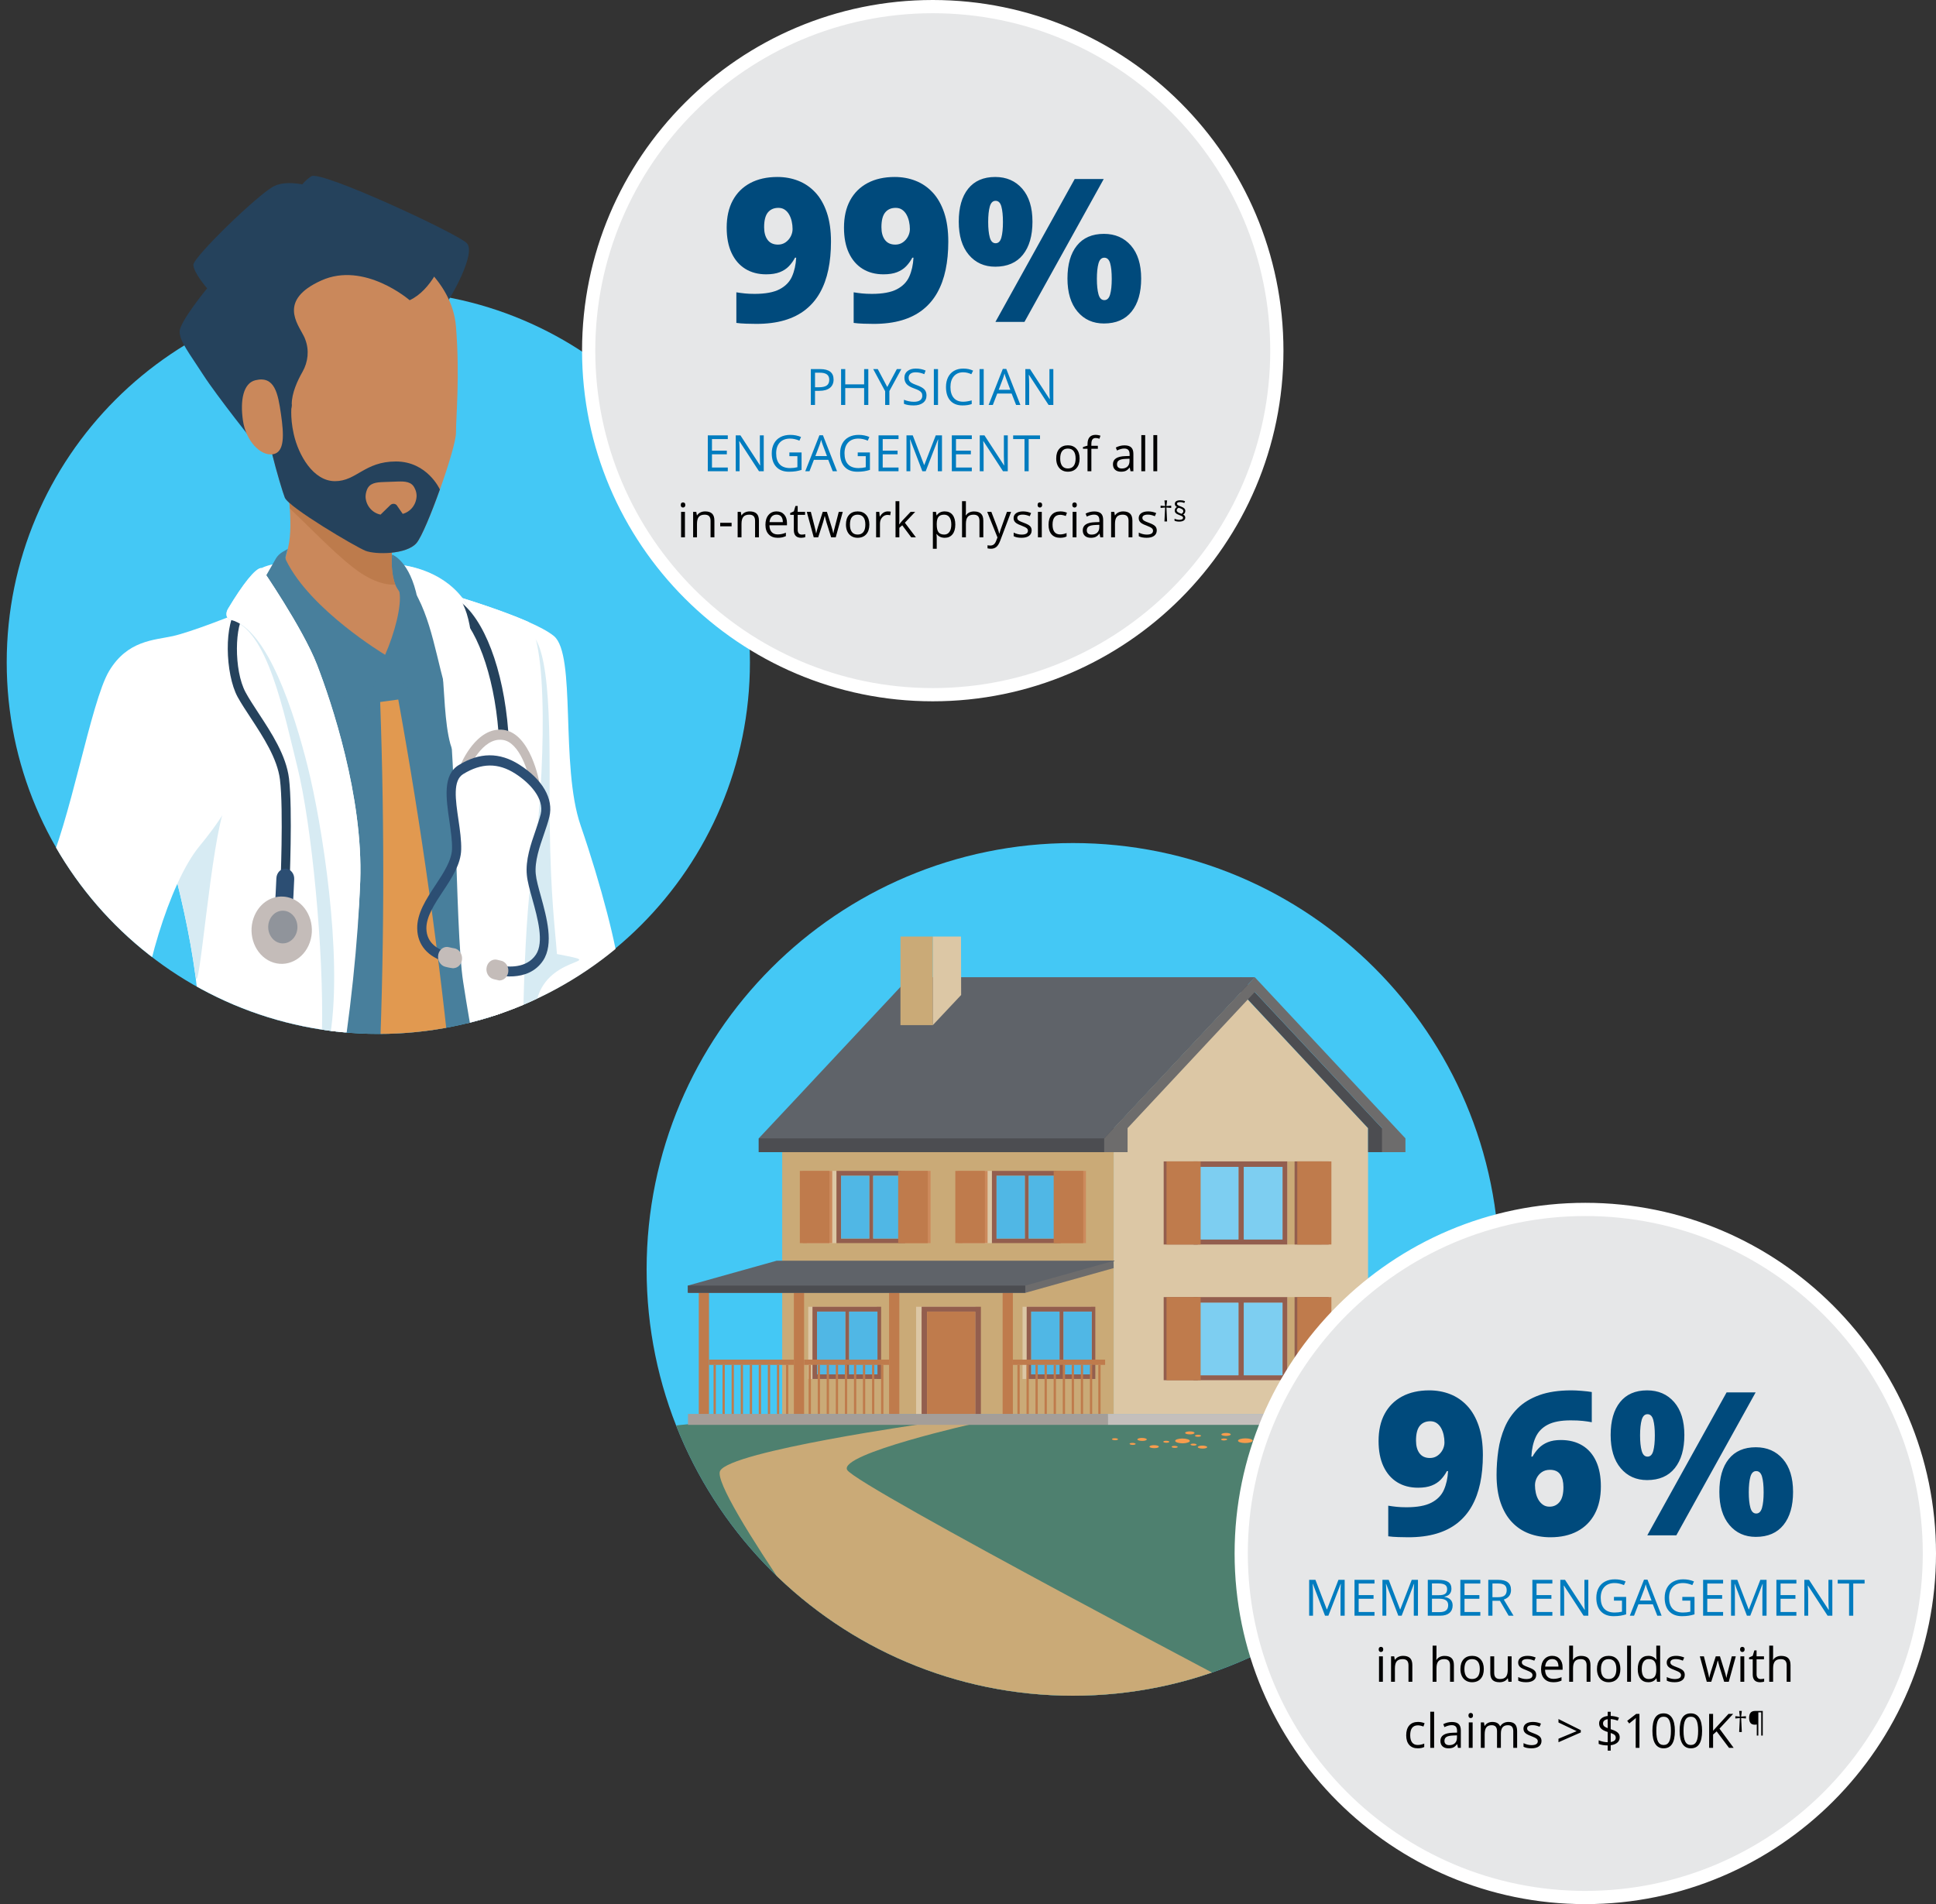 <?xml version="1.0" encoding="UTF-8"?>
<svg id="Layer_1" data-name="Layer 1" xmlns="http://www.w3.org/2000/svg" xmlns:xlink="http://www.w3.org/1999/xlink" version="1.1" viewBox="0 0 605.276 595.387">
  <rect x="0" y="0" width="605.276" height="595.387" fill="#333333" stroke="none"/>
  <defs>
    <style>
      .cls-1 {
        fill: #d7ebf3;
      }

      .cls-1, .cls-2, .cls-3, .cls-4, .cls-5, .cls-6, .cls-7, .cls-8, .cls-9, .cls-10, .cls-11, .cls-12, .cls-13, .cls-14, .cls-15, .cls-16, .cls-17, .cls-18, .cls-19, .cls-20, .cls-21, .cls-22, .cls-23, .cls-24, .cls-25, .cls-26, .cls-27, .cls-28, .cls-29, .cls-30, .cls-31, .cls-32 {
        stroke-width: 0px;
      }

      .cls-2 {
        fill: #935e4e;
      }

      .cls-3 {
        fill: #487f9c;
      }

      .cls-4 {
        fill: #caaa77;
      }

      .cls-5 {
        fill: #bd7b4c;
      }

      .cls-33 {
        clip-path: url(#clippath);
      }

      .cls-6, .cls-34, .cls-19 {
        fill: none;
      }

      .cls-34 {
        stroke: #fff;
        stroke-width: 4.133px;
      }

      .cls-7 {
        fill: #2c4e73;
      }

      .cls-8 {
        fill: #4e806f;
      }

      .cls-9 {
        fill: #f89c4d;
      }

      .cls-10 {
        fill: #e19950;
      }

      .cls-11 {
        fill: #7dcef1;
      }

      .cls-12 {
        fill: #50b7e5;
      }

      .cls-13 {
        fill: #6d6c6c;
      }

      .cls-14 {
        fill: #c4bfbc;
      }

      .cls-15 {
        fill: #cc8a5c;
      }

      .cls-35 {
        clip-path: url(#clippath-1);
      }

      .cls-36 {
        clip-path: url(#clippath-4);
      }

      .cls-37 {
        clip-path: url(#clippath-3);
      }

      .cls-38 {
        clip-path: url(#clippath-5);
      }

      .cls-16 {
        fill: #000;
      }

      .cls-17 {
        fill: #5f6369;
      }

      .cls-18 {
        fill: #25425c;
      }

      .cls-19 {
        clip-path: url(#clippath-2);
      }

      .cls-20 {
        fill: #ca885b;
      }

      .cls-21 {
        fill: #c4bcb9;
      }

      .cls-22 {
        fill: #004a7c;
      }

      .cls-23 {
        fill: #4c4d51;
      }

      .cls-24 {
        fill: #dcc7a5;
      }

      .cls-25 {
        fill: #90949b;
      }

      .cls-26 {
        fill: #e6e7e8;
      }

      .cls-27 {
        fill: #f0cc32;
      }

      .cls-28 {
        fill: #bf7b4c;
      }

      .cls-29 {
        fill: #a49e99;
      }

      .cls-30 {
        fill: #fff;
      }

      .cls-31 {
        fill: #007cbf;
      }

      .cls-32 {
        fill: #44c8f5;
      }
    </style>
    <clipPath id="clippath">
      <path class="cls-6" d="M335.466,263.609c73.623,0,133.306,59.683,133.306,133.306s-59.683,133.306-133.306,133.306-133.306-59.683-133.306-133.306,59.683-133.306,133.306-133.306h0Z"/>
    </clipPath>
    <clipPath id="clippath-1">
      <path class="cls-6" d="M118.395,90.388c64.314,0,116.451,52.137,116.451,116.451s-52.137,116.451-116.451,116.451S1.944,271.153,1.944,206.839s52.137-116.451,116.451-116.451h0Z"/>
    </clipPath>
    <clipPath id="clippath-2">
      <path class="cls-6" d="M99.721,92.252c63.613-9.493,122.877,34.38,132.37,97.993,9.493,63.613-34.381,122.877-97.994,132.37-63.613,9.493-122.877-34.38-132.37-97.994-9.493-63.613,34.38-122.877,97.994-132.369h0Z"/>
    </clipPath>
    <clipPath id="clippath-3">
      <polygon class="cls-19" points="0 54.403 0 323.698 235.621 323.698 235.621 54.403 0 54.403 0 54.403"/>
    </clipPath>
    <clipPath id="clippath-4">
      <path class="cls-6" d="M118.395,90.388c64.314,0,116.451,52.137,116.451,116.451s-52.137,116.451-116.451,116.451S1.944,271.153,1.944,206.839s52.137-116.451,116.451-116.451h0Z"/>
    </clipPath>
    <clipPath id="clippath-5">
      <polygon class="cls-6" points="0 54.403 0 323.698 235.621 323.698 235.621 54.403 0 54.403 0 54.403"/>
    </clipPath>
  </defs>
  <path class="cls-32" d="M335.466,263.609c73.623,0,133.306,59.683,133.306,133.306s-59.683,133.306-133.306,133.306-133.306-59.683-133.306-133.306,59.683-133.306,133.306-133.306h0Z"/>
  <g class="cls-33">
    <path class="cls-8" d="M196.828,447.705c53.233-8.665,133.839-4.221,186.939-4.355,39.281-.089,168.232,5.732,82.694,51.101-60.876,32.304-176.63,73.763-269.678-12.264-12.842-11.864.045-34.482.045-34.482h0Z"/>
    <path class="cls-9" d="M405.496,447.838c.089.4,1.155.711,2.444.711,1.244-.044,2.222-.4,2.133-.8-.089-.399-1.156-.711-2.444-.711-1.244.045-2.222.356-2.133.8h0Z"/>
    <path class="cls-9" d="M412.872,449.571c.045.267.756.445,1.556.445.799,0,1.421-.223,1.377-.489-.044-.267-.755-.445-1.555-.445s-1.422.223-1.378.489h0Z"/>
    <path class="cls-9" d="M424.292,449.66c.045.267.756.445,1.555.445.8,0,1.422-.223,1.378-.489-.045-.267-.756-.445-1.555-.445-.8,0-1.422.223-1.378.489h0Z"/>
    <path class="cls-9" d="M413.494,447.972c.045.177.489.311,1.022.311.534,0,.933-.178.889-.311-.044-.178-.489-.311-1.022-.311-.489,0-.889.133-.889.311h0Z"/>
    <path class="cls-9" d="M402.963,448.638c.045.178.489.311,1.022.311s.933-.178.889-.311c-.045-.178-.489-.311-1.022-.311s-.933.133-.889.311h0Z"/>
    <path class="cls-9" d="M422.026,448.86c.044.178.489.311,1.022.311s.933-.177.889-.311c-.045-.177-.489-.311-1.022-.311-.534,0-.933.134-.889.311h0Z"/>
    <path class="cls-9" d="M367.415,450.593c.089.4,1.155.711,2.444.711,1.244-.044,2.222-.4,2.133-.8-.089-.399-1.156-.711-2.444-.711-1.244.045-2.222.356-2.133.8h0Z"/>
    <path class="cls-9" d="M359.372,452.371c.045.266.756.444,1.555.444.8,0,1.422-.222,1.378-.489-.045-.266-.756-.444-1.555-.444-.8,0-1.422.222-1.378.489h0Z"/>
    <path class="cls-9" d="M374.48,452.504c.045.267.756.444,1.555.444.8,0,1.422-.222,1.378-.488-.045-.267-.756-.445-1.555-.445-.8,0-1.422.222-1.378.489h0Z"/>
    <path class="cls-9" d="M355.595,450.105c.045.266.755.444,1.555.444s1.422-.222,1.378-.489c-.045-.267-.756-.444-1.555-.444-.8,0-1.422.222-1.378.489h0Z"/>
    <path class="cls-9" d="M363.682,450.815c.045.178.489.311,1.022.311.534,0,.933-.177.889-.311-.044-.177-.489-.311-1.022-.311-.489,0-.889.134-.889.311h0Z"/>
    <path class="cls-9" d="M366.304,452.415c.044.178.489.311,1.022.311s.933-.178.889-.311c-.045-.178-.489-.311-1.022-.311s-.933.133-.889.311h0Z"/>
    <path class="cls-9" d="M353.151,451.482c.045.178.489.311,1.022.311s.933-.178.889-.311c-.045-.178-.489-.311-1.022-.311s-.933.133-.889.311h0Z"/>
    <path class="cls-9" d="M347.641,450.016c.045.177.489.311,1.022.311s.933-.178.889-.311c-.045-.178-.489-.311-1.022-.311s-.933.133-.889.311h0Z"/>
    <path class="cls-9" d="M372.214,451.704c.044.178.489.311,1.022.311s.933-.178.889-.311c-.045-.178-.489-.311-1.022-.311-.534,0-.934.133-.889.311h0Z"/>
    <path class="cls-9" d="M391.632,450.504c.045-.399-.933-.755-2.222-.755-1.244,0-2.31.311-2.355.711-.044.4.933.755,2.222.755,1.244,0,2.311-.311,2.355-.711h0Z"/>
    <path class="cls-9" d="M384.789,448.549c.045-.266-.578-.489-1.422-.489-.8,0-1.466.178-1.511.445-.044.266.622.489,1.422.489s1.467-.223,1.511-.445h0Z"/>
    <path class="cls-9" d="M373.458,448.06c.045-.266-.578-.488-1.422-.488-.8,0-1.466.177-1.511.444-.044.267.578.489,1.422.489.8.044,1.467-.178,1.511-.445h0Z"/>
    <path class="cls-9" d="M383.678,450.105c0-.178-.4-.312-.933-.312s-.977.134-.977.312c0,.177.399.311.933.311.533-.045.977-.178.977-.311h0Z"/>
    <path class="cls-9" d="M394.387,449.749c0-.178-.4-.311-.933-.311s-.978.133-.978.311.4.311.934.311c.533,0,.977-.133.977-.311h0Z"/>
    <path class="cls-9" d="M375.502,448.949c0-.178-.4-.311-.933-.311s-.978.133-.978.311.4.311.934.311c.533,0,.977-.133.977-.311h0Z"/>
    <path class="cls-4" d="M305.072,444.994s-42.969,9.598-40.214,14.62c2.755,5.021,133.706,73.718,133.706,73.718h-127.352s-49.278-67.186-46.079-73.407c3.199-6.221,64.876-14.931,64.876-14.931h15.063Z"/>
    <path class="cls-24" d="M348.174,352.747v89.359h79.54v-89.359l-39.77-42.525-39.77,42.525h0ZM387.189,407.402v22.662h-12.087v-22.662h12.087ZM400.964,407.402v22.662h-12.087v-22.662h12.087ZM388.877,387.54v-22.663h12.087v22.663h-12.087ZM375.102,387.54v-22.663h12.087v22.663h-12.087Z"/>
    <rect class="cls-4" x="244.551" y="360.256" width="103.623" height="81.85"/>
    <polygon class="cls-23" points="340.843 355.946 340.843 360.256 348.174 360.256 348.174 352.747 387.944 310.178 427.714 352.747 427.714 360.256 435.045 360.256 435.045 355.946 387.944 305.556 340.843 355.946"/>
    <polygon class="cls-13" points="345.197 355.946 345.197 360.256 352.529 360.256 352.529 352.747 392.299 310.178 432.068 352.747 432.068 360.256 439.4 360.256 439.4 355.946 392.299 305.556 345.197 355.946"/>
    <polygon class="cls-17" points="237.219 355.946 237.219 360.256 345.197 360.256 345.197 355.946 392.299 305.556 284.365 305.556 253.572 338.483 250.461 341.816 237.219 355.946"/>
    <rect class="cls-29" x="215.091" y="442.106" width="131.35" height="3.422"/>
    <rect class="cls-14" x="346.397" y="442.106" width="82.872" height="3.422"/>
    <path class="cls-24" d="M252.683,408.602v22.573h21.462v-22.573h-21.462ZM264.192,410.113h8.842v19.64h-8.842v-19.64h0ZM254.105,410.113h8.842v19.64h-8.842v-19.64h0Z"/>
    <path class="cls-2" d="M254.016,408.602v22.573h21.462v-22.573h-21.462ZM265.48,410.113h8.843v19.64h-8.843v-19.64h0ZM255.438,410.113h8.842v19.64h-8.842v-19.64h0Z"/>
    <rect class="cls-12" x="265.48" y="410.113" width="8.843" height="19.64"/>
    <rect class="cls-12" x="255.438" y="410.113" width="8.842" height="19.64"/>
    <path class="cls-24" d="M319.691,408.602v22.573h21.463v-22.573h-21.463ZM331.156,410.113h8.842v19.64h-8.842v-19.64h0ZM321.113,410.113h8.843v19.64h-8.843v-19.64h0Z"/>
    <path class="cls-2" d="M320.98,408.602v22.573h21.462v-22.573h-21.462ZM332.489,410.113h8.842v19.64h-8.842v-19.64h0ZM322.402,410.113h8.843v19.64h-8.843v-19.64h0Z"/>
    <rect class="cls-12" x="332.489" y="410.113" width="8.842" height="19.64"/>
    <rect class="cls-12" x="322.402" y="410.113" width="8.843" height="19.64"/>
    <path class="cls-2" d="M373.147,363.145v25.994h29.372v-25.994h-29.372ZM388.877,364.877h12.087v22.663h-12.087v-22.663h0ZM375.102,364.877h12.087v22.663h-12.087v-22.663h0Z"/>
    <rect class="cls-11" x="388.877" y="364.877" width="12.087" height="22.663"/>
    <rect class="cls-11" x="375.102" y="364.877" width="12.087" height="22.663"/>
    <rect class="cls-2" x="363.816" y="363.145" width="10.664" height="25.994"/>
    <rect class="cls-28" x="364.704" y="363.145" width="10.665" height="25.994"/>
    <rect class="cls-4" x="402.519" y="363.145" width="10.664" height="25.994"/>
    <rect class="cls-2" x="404.741" y="363.145" width="10.664" height="25.994"/>
    <rect class="cls-28" x="405.585" y="363.145" width="10.664" height="25.994"/>
    <path class="cls-2" d="M310.093,366.122v22.573h21.507v-22.573h-21.507ZM321.602,367.632h8.843v19.641h-8.843v-19.641h0ZM311.56,367.632h8.842v19.641h-8.842v-19.641h0Z"/>
    <rect class="cls-12" x="321.602" y="367.632" width="8.843" height="19.641"/>
    <rect class="cls-12" x="311.56" y="367.632" width="8.842" height="19.641"/>
    <rect class="cls-24" x="300.851" y="366.122" width="9.242" height="22.573"/>
    <rect class="cls-15" x="299.518" y="366.122" width="9.242" height="22.573"/>
    <rect class="cls-28" x="298.673" y="366.122" width="9.243" height="22.573"/>
    <rect class="cls-15" x="330.267" y="366.122" width="9.242" height="22.573"/>
    <rect class="cls-28" x="329.423" y="366.122" width="9.242" height="22.573"/>
    <polygon class="cls-24" points="286.409 408.602 286.409 442.106 288.098 442.106 288.098 410.113 303.161 410.113 303.161 442.106 304.939 442.106 304.939 408.602 286.409 408.602"/>
    <polygon class="cls-2" points="288.142 408.602 288.142 442.106 289.831 442.106 289.831 410.113 304.894 410.113 304.894 442.106 306.672 442.106 306.672 408.602 288.142 408.602"/>
    <rect class="cls-28" x="289.831" y="410.113" width="15.063" height="31.993"/>
    <rect class="cls-28" x="218.468" y="403.403" width="3.199" height="38.703"/>
    <rect class="cls-28" x="248.195" y="403.403" width="3.199" height="38.703"/>
    <rect class="cls-28" x="277.967" y="403.403" width="3.199" height="38.703"/>
    <rect class="cls-28" x="221.667" y="425.132" width="26.572" height="1.644"/>
    <rect class="cls-28" x="223.089" y="426.776" width=".711" height="15.33"/>
    <rect class="cls-28" x="225.888" y="426.776" width=".711" height="15.33"/>
    <rect class="cls-28" x="228.732" y="426.776" width=".711" height="15.33"/>
    <rect class="cls-28" x="231.576" y="426.776" width=".711" height="15.33"/>
    <rect class="cls-28" x="234.42" y="426.776" width=".711" height="15.33"/>
    <rect class="cls-28" x="237.219" y="426.776" width=".711" height="15.33"/>
    <rect class="cls-28" x="240.063" y="426.776" width=".711" height="15.33"/>
    <rect class="cls-28" x="242.907" y="426.776" width=".711" height="15.33"/>
    <rect class="cls-28" x="245.751" y="426.776" width=".711" height="15.33"/>
    <rect class="cls-28" x="251.394" y="425.132" width="26.573" height="1.644"/>
    <rect class="cls-28" x="252.816" y="426.776" width=".711" height="15.33"/>
    <rect class="cls-28" x="255.66" y="426.776" width=".711" height="15.33"/>
    <rect class="cls-28" x="258.459" y="426.776" width=".711" height="15.33"/>
    <rect class="cls-28" x="261.303" y="426.776" width=".711" height="15.33"/>
    <rect class="cls-28" x="264.147" y="426.776" width=".711" height="15.33"/>
    <rect class="cls-28" x="266.991" y="426.776" width=".711" height="15.33"/>
    <rect class="cls-28" x="269.79" y="426.776" width=".711" height="15.33"/>
    <rect class="cls-28" x="272.634" y="426.776" width=".711" height="15.33"/>
    <rect class="cls-28" x="275.478" y="426.776" width=".711" height="15.33"/>
    <rect class="cls-28" x="313.47" y="403.403" width="3.2" height="38.703"/>
    <rect class="cls-28" x="316.67" y="425.132" width="28.838" height="1.644"/>
    <rect class="cls-28" x="318.092" y="426.776" width=".711" height="15.33"/>
    <rect class="cls-28" x="320.936" y="426.776" width=".711" height="15.33"/>
    <rect class="cls-28" x="323.735" y="426.776" width=".711" height="15.33"/>
    <rect class="cls-28" x="326.579" y="426.776" width=".711" height="15.33"/>
    <rect class="cls-28" x="329.423" y="426.776" width=".711" height="15.33"/>
    <rect class="cls-28" x="332.267" y="426.776" width=".71" height="15.33"/>
    <rect class="cls-28" x="335.066" y="426.776" width=".711" height="15.33"/>
    <rect class="cls-28" x="337.91" y="426.776" width=".711" height="15.33"/>
    <rect class="cls-28" x="340.754" y="426.776" width=".711" height="15.33"/>
    <rect class="cls-28" x="343.375" y="426.776" width=".711" height="15.33"/>
    <rect class="cls-23" x="237.219" y="355.946" width="107.978" height="4.31"/>
    <polygon class="cls-13" points="242.818 396.471 348.13 394.16 348.174 396.471 348.174 396.515 320.58 404.247 215.046 404.247 242.818 396.471"/>
    <polygon class="cls-17" points="242.818 394.205 348.174 394.205 348.174 394.249 320.58 401.981 320.58 404.203 235.531 404.203 215.046 404.203 215.046 401.981 242.818 394.205"/>
    <polygon class="cls-23" points="320.536 404.203 235.531 404.203 215.046 404.203 215.046 401.981 320.536 401.981 320.536 404.203"/>
    <path class="cls-2" d="M261.525,366.122v22.573h21.463v-22.573h-21.463ZM272.99,367.632h8.842v19.641h-8.842v-19.641h0ZM262.947,367.632h8.843v19.641h-8.843v-19.641h0Z"/>
    <rect class="cls-12" x="272.99" y="367.632" width="8.842" height="19.641"/>
    <rect class="cls-12" x="262.947" y="367.632" width="8.843" height="19.641"/>
    <rect class="cls-24" x="252.238" y="366.122" width="9.243" height="22.573"/>
    <rect class="cls-15" x="250.95" y="366.122" width="9.242" height="22.573"/>
    <rect class="cls-28" x="250.061" y="366.122" width="9.243" height="22.573"/>
    <rect class="cls-15" x="281.699" y="366.122" width="9.243" height="22.573"/>
    <rect class="cls-28" x="280.81" y="366.122" width="9.243" height="22.573"/>
    <path class="cls-2" d="M373.147,405.58v25.995h29.372v-25.995h-29.372ZM388.877,407.358h12.087v22.662h-12.087v-22.662h0ZM375.102,407.358h12.087v22.662h-12.087v-22.662h0Z"/>
    <rect class="cls-11" x="388.877" y="407.358" width="12.087" height="22.662"/>
    <rect class="cls-11" x="375.102" y="407.358" width="12.087" height="22.662"/>
    <rect class="cls-2" x="363.816" y="405.58" width="10.664" height="25.995"/>
    <rect class="cls-28" x="364.704" y="405.58" width="10.665" height="25.995"/>
    <rect class="cls-4" x="402.519" y="405.58" width="10.664" height="25.995"/>
    <rect class="cls-2" x="404.741" y="405.58" width="10.664" height="25.995"/>
    <rect class="cls-28" x="405.585" y="405.58" width="10.664" height="25.995"/>
    <polygon class="cls-24" points="291.608 320.575 300.495 311.111 300.451 292.848 291.608 292.848 291.608 320.575"/>
    <rect class="cls-4" x="281.521" y="292.848" width="10.087" height="27.683"/>
  </g>
  <path class="cls-32" d="M118.279,90.93c64.164,0,116.18,52.016,116.18,116.18s-52.016,116.18-116.18,116.18S2.099,271.274,2.099,207.11s52.015-116.18,116.18-116.18h0Z"/>
  <g class="cls-35">
    <path class="cls-30" d="M139.036,185.346s27.032,7.706,34.119,13.515c7.086,5.809,1.936,40.547,8.364,59.213,6.429,18.666,11.58,38.611,12.238,47.014.465,6.081,2.246,87.871-2.904,113.005-1.317,6.39-24.011,5.267-28.31,3.214-15.916-7.474-23.507-235.961-23.507-235.961h0Z"/>
    <path class="cls-1" d="M139.036,185.346s19.945,7.087,27.032,12.857c7.086,5.809,5.499,40.121,5.809,59.871.309,22.849,1.626,31.872,2.246,40.237,16.73,3.215-1.278,0-5.809,12.858-4.493,12.857-3.331,26.334-5.151,48.911-15.878-7.397-24.127-174.734-24.127-174.734h0Z"/>
    <path class="cls-30" d="M141.902,189.528c0,7.126-13.709,12.857-30.594,12.857s-32.53-13.477-32.53-20.602,15.606-6.429,32.53-6.429c7.01,0,13.206,1.936,18.356,3.873,7.281,2.749,12.238,6.157,12.238,10.301h0Z"/>
    <path class="cls-27" d="M141.902,195.337c0,7.126-13.709,14.174-30.594,14.174s-30.594-7.048-30.594-14.174,13.709-11.579,30.594-11.579,30.594,4.453,30.594,11.579h0Z"/>
    <path class="cls-30" d="M139.036,185.346s15.53,4.453,26.141,9.1c7.319,8.907,4.105,59.756,1.549,75.208-2.556,15.451-4.183,51.196-2.905,105.259-15.916-7.436-24.785-189.567-24.785-189.567h0Z"/>
    <path class="cls-1" d="M123.972,177.716c-.465-.464-.117-1.239.542-1.2,4.763.503,16.652,2.904,22.539,14.329,7.435,14.445,7.784,86.902,6.506,105.569-1.278,18.666,10.262,78.537,10.262,78.537,0,0-9.023-3.214-18.976-67.926-2.672-17.234-1.936-78.538-5.809-92.712-3.679-13.477-5.344-27.457-15.064-36.597h0Z"/>
    <polygon class="cls-3" points="121.3 189.528 126.295 185.036 122.616 173.456 120.293 172.914 121.3 189.528"/>
    <path class="cls-20" d="M89.427,149.291s2.556,14.174.659,21.881c-1.937,7.706-7.087,23.817-7.087,23.817l14.174,26.411,36.054-1.278s6.429-25.095,5.809-25.753c-.658-.658-12.857-5.151-15.452-11.579-2.556-6.429,0-18.008,0-18.008l-34.157-15.491h0Z"/>
    <path class="cls-3" d="M82.999,186.662s9.023,18.008,19.324,19.944c10.302,1.937,18.008.659,22.539-5.15,4.493-5.809,3.486-13.128,3.486-13.128l3.563-4.26,11.927,9.604,11.231,135.892,5.809,36.054s-12.857,9.643-33.46,11.579c-20.602,1.937-49.57-4.492-49.57-4.492l-2.556-178.956,7.707-7.087h0Z"/>
    <path class="cls-5" d="M123.584,182.79c-2.556-6.429,0-18.008,0-18.008l-34.118-15.452s.813,4.453,1.162,9.681c7.552,7.165,15.994,16.111,22.307,20.254,6.389,4.183,10.649,3.525,10.649,3.525h0Z"/>
    <path class="cls-10" d="M124.514,218.728c-1.898.271-3.795.503-5.654.774,1.433,40.199,1.278,80.436-.542,120.634-.078,1.743.309,3.447,1.123,4.957,2.439,4.609,4.879,9.256,7.28,13.903,1.549,2.943,5.732,2.866,7.165-.116,2.246-4.647,4.453-9.333,6.661-14.019.735-1.588,1.045-3.37.89-5.112-4.027-40.779-9.681-81.133-16.923-121.021h0Z"/>
    <path class="cls-30" d="M124.862,176.593c4.996.581,16.42,3.176,22.152,14.29,7.436,14.446,10.108,89.769,8.83,108.435-1.278,18.666,15.684,90.466,14.406,91.085-6.429-15.452-15.452-18.666-25.443-83.378-2.673-17.234-1.937-78.538-5.809-92.712-3.447-12.664-5.112-25.714-13.322-34.815-.969-1.085-2.324-3.098-.814-2.905h0Z"/>
    <path class="cls-18" d="M157.431,230.346h0c.891-.077,1.511-.813,1.472-1.665-1.472-19.402-7.59-35.435-15.529-40.896-.697-.503-1.704-.309-2.169.426-.503.697-.31,1.666.426,2.169,7.087,4.841,12.819,20.332,14.213,38.533,0,.852.735,1.51,1.587,1.433h0Z"/>
    <path class="cls-21" d="M165.951,245.527l2.75-.542c-.116-.62-2.788-15.646-11.27-16.769-8.442-1.123-13.283,10.534-13.476,11.037l2.556,1.317-1.278-.659,1.278.659c.038-.116,4.182-10.069,10.611-9.217,5.383.658,8.21,10.456,8.829,14.174h0Z"/>
    <path class="cls-7" d="M160.568,305.282c3.137-.194,6.816-1.317,9.217-4.918,3.447-5.19,1.123-13.516-.697-20.177-.736-2.633-1.433-5.15-1.588-6.893-.387-3.95,1.201-8.52,2.595-12.548.658-1.897,1.278-3.717,1.665-5.383,1.356-5.576-2.13-11.618-9.333-16.226-6.235-3.989-12.47-3.95-19.053.116-4.996,3.059-3.912,10.418-2.866,17.543.426,3.021.891,6.158.813,8.675-.116,3.602-2.672,7.513-5.189,11.308-2.866,4.338-5.809,8.83-5.693,13.593.077,5.112,3.369,8.907,8.985,10.418,1.2.348,2.091.426,2.13.426.774.077,1.471-.542,1.51-1.394.077-.852-.504-1.627-1.278-1.704,0,0-.697-.078-1.704-.349-3.059-.813-6.7-2.788-6.777-7.397-.078-3.717,2.594-7.784,5.189-11.695,2.75-4.144,5.577-8.443,5.693-13.012.077-2.827-.387-6.119-.852-9.295-.929-6.351-1.82-12.315,1.472-14.329,5.731-3.524,10.921-3.562,16.265-.155,4.608,2.944,9.139,7.823,7.977,12.664-.387,1.51-.968,3.253-1.587,5.073-1.511,4.338-3.215,9.295-2.75,13.981.194,2.052.891,4.569,1.704,7.474,1.665,6.002,3.757,13.515,1.123,17.427-2.943,4.415-8.83,3.873-11.192,3.408-.697-.116-1.084-.233-1.084-.233-.775-.232-1.511.272-1.704,1.124-.194.813.271,1.704,1.007,1.897.038,0,.542.155,1.355.31,1.046.194,2.75.387,4.647.271h0Z"/>
    <path class="cls-21" d="M141.863,302.726c1.356-.077,2.518-1.278,2.595-2.827.116-1.704-1.046-3.253-2.595-3.408h0s-.619-.077-1.471-.31c-1.511-.426-3.021.62-3.369,2.285-.349,1.665.58,3.369,2.091,3.795,1.278.349,2.246.465,2.323.465.155.039.271.039.426,0h0Z"/>
    <path class="cls-21" d="M156.308,306.56c1.278-.077,2.363-1.123,2.595-2.595.232-1.704-.813-3.33-2.362-3.601-.62-.116-.968-.233-.968-.233-1.511-.426-3.021.543-3.408,2.208-.388,1.665.542,3.369,2.052,3.795.078,0,.62.194,1.511.349.154.077.348.116.58.077h0Z"/>
  </g>
  <g class="cls-37">
    <path class="cls-10" d="M120.041,206.379c4.041-.603,8.04,3.761,8.934,9.748.893,5.987-1.658,11.329-5.699,11.932-4.04.603-8.04-3.762-8.934-9.748-.893-5.987,1.658-11.329,5.699-11.932h0Z"/>
  </g>
  <g class="cls-36">
    <path class="cls-3" d="M120.409,204.748s-23.314-13.942-30.943-29.51c-.232-.465-.271-1.046-.077-1.549.116-.349.271-1.433.619-2.053l-1.704.969c-.813.503-1.51,1.161-2.013,1.975l-7.165,12.508s28.348,32.182,34.854,37.217c0,0,4.144-17.311,6.506-17.311s11.386,15.103,11.386,15.103c0,0,1.007-23.236-1.356-34.97-2.362-11.734-7.822-13.671-7.822-13.671,0,0,1.278,7.242,2.168,11.58.814,4.298-1.51,13.012-4.453,19.712h0Z"/>
    <path class="cls-30" d="M81.721,177.639s12.857,18.666,17.388,30.245c4.492,11.58,14.445,41.206,13.516,67.617-1.278,36.713-18.667,145.496-23.159,175.122-4.492,29.626-4.492,78.538-.658,99.799,0,0-51.507-1.278-61.808-23.817-10.301-22.539.465-74.626,7.087-99.837,7.087-27.032,27.031-75.324,28.309-97.863,1.278-22.539-7.087-55.998-12.857-73.387-2.943-8.868,10.146-28.464,18.356-46.046,7.823-16.807,10.689-31.833,13.826-31.833h0Z"/>
    <path class="cls-1" d="M61.118,305.166c-2.44-18.318-7.629-37.759-11.579-49.648-2.943-8.868,10.146-28.464,18.356-46.046,0,0,7.707,30.246,2.556,42.483-4.569,10.883-8.21,61.653-9.333,53.211h0Z"/>
    <path class="cls-30" d="M72.349,192.587s-12.509,4.996-18.318,6.313c-5.809,1.278-14.174,1.278-19.944,10.96-5.77,9.681-12.121,47.633-19.983,63.705-6.739,13.825-13.787,37.371-13.516,46.975.271,9.682,7.087,93.99,14.174,104.95,7.087,10.959,33.46.968,33.46-11.58s-4.841-74.355-4.492-90.775c.349-16.42,9.062-47.014,18.666-58.593,9.333-11.27,30.207-40.276,9.953-71.955h0Z"/>
    <path class="cls-1" d="M95.236,381.07c9.334-33.808,11.58-68.895,12.858-105.569.929-26.411-4.493-55.999-9.024-67.617-4.492-11.579-17.388-30.245-17.388-30.245-1.859,0-5.848,5.112-10.417,12.741-.814,1.355-.697,3.098.852,3.485,11.54,2.75,16.73,29.471,20.835,45.892,4.492,18.007,8.326,57.664,7.706,83.03-.581,27.689-5.422,58.283-5.422,58.283h0Z"/>
    <path class="cls-18" d="M89.118,279.18h-.078c-.813-.038-1.433-.697-1.394-1.51,0-.232,1.046-24.475-.116-33.886-.813-6.583-5.228-13.322-9.101-19.247-1.549-2.362-3.021-4.57-4.144-6.622-3.872-7.126-4.415-23.43.233-28.116.581-.581,1.471-.581,2.052,0,.581.581.581,1.472,0,2.053-3.175,3.175-3.563,17.698.233,24.669,1.045,1.936,2.478,4.105,3.988,6.428,4.067,6.196,8.675,13.206,9.566,20.487,1.162,9.643.155,33.382.116,34.389.078.774-.581,1.355-1.355,1.355h0Z"/>
    <path class="cls-7" d="M88.149,284.641c-1.278-.349-2.207-1.704-2.091-3.253,0-.039.194-2.75.349-6.777.077-1.743,1.394-3.06,2.904-2.982,1.549.077,2.75,1.549,2.672,3.253-.155,4.143-.348,6.854-.348,6.932-.116,1.704-1.433,3.02-2.982,2.904-.194,0-.349-.039-.504-.077h0Z"/>
    <path class="cls-21" d="M79.281,287.042c-1.898,5.422.542,11.54,5.383,13.632,4.841,2.091,10.301-.581,12.199-6.003,1.898-5.422-.542-11.541-5.383-13.632-1.007-.426-2.053-.658-3.059-.697-3.912-.194-7.63,2.401-9.14,6.7h0Z"/>
    <path class="cls-25" d="M88.421,284.757c2.523,0,4.569,2.289,4.569,5.112s-2.046,5.112-4.569,5.112-4.57-2.289-4.57-5.112,2.046-5.112,4.57-5.112h0Z"/>
    <path class="cls-30" d="M90.086,397.8c12.857-26.411,21.261-85.625,22.539-122.337.929-26.412-9.024-55.999-13.516-67.617-4.492-11.579-17.388-30.246-17.388-30.246-1.859,0-5.848,5.112-10.418,12.741-.813,1.356-.697,3.098.852,3.486,11.541,2.749,19.945,29.471,24.05,45.891,4.492,18.008,10.959,58.593,7.087,83.688-3.873,25.172-13.206,74.394-13.206,74.394h0Z"/>
    <path class="cls-30" d="M129.664,179.227c4.996.581,11.192,2.014,15.065,9.643,7.319,14.522-.077,57.819-3.95,43.683-3.447-12.663-.62-39.385-8.868-48.485-.969-1.085-3.757-4.996-2.247-4.841h0Z"/>
  </g>
  <g class="cls-38">
    <path class="cls-18" d="M92.448,60.646s1.859-3.679,4.918-5.538c3.06-1.859,45.466,17.814,48.564,20.912,3.059,3.06-4.919,17.195-7.358,20.293-2.479,3.059-46.124-35.667-46.124-35.667h0Z"/>
  </g>
  <path class="cls-20" d="M125.947,78.15s15.374,8.597,16.613,23.972c1.24,15.374,0,28.27,0,33.189s-9.217,30.749-12.276,34.428c-3.059,3.679-12.896,3.679-15.994,2.439-3.059-1.239-23.972-13.515-25.211-16.613-1.239-3.06-7.358-23.972-7.358-33.189s3.679-36.868,3.679-36.868l40.547-7.358h0Z"/>
  <path class="cls-18" d="M81.682,122.415c0,9.217,6.158,30.129,7.358,33.188,1.239,3.06,22.113,15.375,25.211,16.614,3.06,1.239,12.896,1.239,15.994-2.44,1.549-1.858,4.609-9.217,7.281-16.729,0,0-3.911-8.753-13.748-8.753s-12.276,6.158-19.054,6.158-11.424-8.133-12.896-14.755c-1.239-5.538-.619-9.217-.619-9.217l-9.527-4.066h0Z"/>
  <path class="cls-20" d="M124.32,150.569l-4.376.155c-2.362.077-4.415.31-5.228,2.44-.271.697-.426,1.471-.426,2.246.155,2.749,2.13,4.996,4.686,5.499l3.021-2.943c.542-.542,1.394-.581,1.975-.078l1.936,2.789c2.517-.659,4.337-3.021,4.337-5.771-.038-.813-.232-1.549-.581-2.207-.929-2.091-2.981-2.207-5.344-2.13h0Z"/>
  <path class="cls-18" d="M95.469,106.227c1.239,3.292.852,6.971-.891,10.03-1.549,2.711-3.369,6.622-3.369,10.147,0,6.157-11.076,12.896-11.076,12.896,0,0-12.276-15.375-16.614-22.113-4.337-6.739-7.358-10.457-7.358-13.516s8.598-13.516,8.598-13.516c0,0-4.299-4.918-4.299-7.358s20.293-22.113,25.211-24.591c4.918-2.44,14.135,0,23.972,4.918,9.836,4.918,28.27,12.896,28.89,15.375.619,2.439-3.679,12.276-10.456,15.374,0,0-14.136-12.276-27.651-6.157-13.516,6.118-7.358,13.515-5.538,17.194.232.426.426.852.581,1.317h0Z"/>
  <path class="cls-20" d="M87.84,129.463c.929,6.39,1.239,12.044-2.595,12.586-3.834.542-8.365-4.182-9.294-10.572-.93-6.39.154-11.696,3.911-12.586,6.041-1.472,7.048,4.182,7.978,10.572h0Z"/>
  <path class="cls-26" d="M495.634,593.321c59.318,0,107.576-48.259,107.576-107.577s-48.258-107.576-107.576-107.576-107.577,48.259-107.577,107.576,48.259,107.577,107.577,107.577h0Z"/>
  <path class="cls-34" d="M495.634,593.321c59.318,0,107.576-48.259,107.576-107.577s-48.258-107.576-107.576-107.576-107.577,48.259-107.577,107.576,48.259,107.577,107.577,107.577h0Z"/>
  <path class="cls-26" d="M291.618,217.219c59.318,0,107.577-48.258,107.577-107.576S350.936,2.066,291.618,2.066s-107.576,48.259-107.576,107.576,48.258,107.576,107.576,107.576h0Z"/>
  <path class="cls-34" d="M291.618,217.219c59.318,0,107.577-48.258,107.577-107.576S350.936,2.066,291.618,2.066s-107.576,48.259-107.576,107.576,48.258,107.576,107.576,107.576h0Z"/>
  <path class="cls-22" d="M462.313,445.868c-.866-2.547-2.063-4.64-3.591-6.281-1.528-1.64-3.306-2.858-5.333-3.652-2.028-.795-4.202-1.192-6.525-1.192-3.281,0-6.108.632-8.481,1.895-2.374,1.264-4.198,3.071-5.471,5.425-1.274,2.353-1.91,5.191-1.91,8.512,0,3.117.509,5.761,1.528,7.931,1.019,2.17,2.45,3.826,4.294,4.966,1.844,1.141,4.019,1.712,6.525,1.712,1.691,0,3.107-.224,4.248-.672,1.141-.448,2.088-1.065,2.842-1.849.753-.784,1.395-1.676,1.925-2.674h.367c-.122,2.221-.561,4.182-1.314,5.883-.754,1.702-2.053,3.031-3.897,3.988-1.844.958-4.447,1.436-7.809,1.436-1.161,0-2.18-.046-3.056-.138-.876-.092-1.753-.209-2.628-.351v9.566c.835.122,1.859.203,3.071.244,1.212.041,2.277.061,3.194.061,3.321,0,6.255-.377,8.802-1.131,2.547-.753,4.737-1.859,6.571-3.316,1.834-1.456,3.336-3.229,4.508-5.318,1.171-2.088,2.037-4.467,2.598-7.136.56-2.669.841-5.603.841-8.802,0-3.525-.433-6.56-1.299-9.108h0ZM449.171,444.981c.56.387,1.019.902,1.375,1.543.356.642.621,1.355.795,2.139.173.785.26,1.574.26,2.369s-.194,1.564-.581,2.308c-.387.744-.922,1.355-1.605,1.834-.683.479-1.472.718-2.369.718-1.426,0-2.506-.489-3.24-1.467-.734-.978-1.1-2.302-1.1-3.973,0-2.119.392-3.657,1.177-4.615.784-.958,1.88-1.436,3.285-1.436.774,0,1.441.194,2.002.581h0ZM469.159,469.874c.845,2.455,2.027,4.483,3.545,6.082,1.518,1.6,3.301,2.786,5.348,3.561,2.048.774,4.274,1.161,6.678,1.161,3.26,0,6.067-.626,8.42-1.88,2.353-1.253,4.167-3.066,5.44-5.44,1.273-2.373,1.91-5.231,1.91-8.573,0-3.097-.499-5.725-1.498-7.885-.999-2.159-2.435-3.805-4.309-4.936-1.875-1.131-4.116-1.696-6.724-1.696-1.589,0-2.945.229-4.065.688-1.121.458-2.063,1.08-2.827,1.864-.764.785-1.411,1.666-1.941,2.644h-.367c.122-2.363.57-4.391,1.345-6.082.774-1.691,2.032-2.99,3.775-3.897,1.742-.906,4.121-1.36,7.136-1.36,1.508,0,2.781.056,3.82.168,1.039.112,1.976.25,2.812.413v-9.444c-.836-.142-1.885-.265-3.148-.367-1.264-.102-2.333-.153-3.209-.153-3.953,0-7.304.499-10.055,1.498-2.751.999-5.002,2.369-6.754,4.111-1.753,1.742-3.107,3.739-4.065,5.99-.958,2.252-1.62,4.646-1.986,7.182-.367,2.537-.55,5.089-.55,7.656,0,3.342.423,6.24,1.268,8.695h0ZM482.408,470.516c-.571-.397-1.044-.917-1.421-1.559-.377-.642-.652-1.36-.825-2.155-.173-.795-.26-1.589-.26-2.384s.183-1.559.55-2.292.896-1.339,1.589-1.819c.692-.478,1.538-.718,2.537-.718,1.487,0,2.562.484,3.224,1.452.662.968.993,2.297.993,3.988,0,2.099-.403,3.637-1.207,4.615-.805.978-1.849,1.467-3.133,1.467-.795,0-1.478-.199-2.048-.596h0ZM506.506,438.41c-1.966,2.445-2.949,5.878-2.949,10.3s1.044,7.875,3.133,10.361c2.088,2.486,4.844,3.729,8.267,3.729,3.769,0,6.652-1.243,8.649-3.729,1.997-2.486,2.995-5.939,2.995-10.361s-1.065-7.855-3.194-10.3c-2.129-2.445-4.946-3.667-8.45-3.667-3.667,0-6.485,1.222-8.451,3.667h0ZM516.882,443.988c.326,1.192.489,2.807.489,4.844s-.163,3.652-.489,4.844c-.326,1.192-.927,1.788-1.803,1.788-.876,0-1.482-.606-1.819-1.819-.336-1.212-.504-2.817-.504-4.814,0-2.037.168-3.652.504-4.844.336-1.192.942-1.788,1.819-1.788.876,0,1.477.596,1.803,1.788h0ZM539.804,435.385l-24.786,44.682h9.077l24.786-44.682h-9.077ZM540.492,456.198c-1.967,2.445-2.949,5.878-2.949,10.3,0,4.401,1.044,7.845,3.133,10.33,2.088,2.486,4.844,3.729,8.267,3.729,3.769,0,6.652-1.243,8.649-3.729,1.997-2.486,2.995-5.929,2.995-10.33,0-4.421-1.065-7.855-3.194-10.3-2.129-2.445-4.946-3.667-8.451-3.667-3.667,0-6.484,1.222-8.45,3.667h0ZM550.883,461.714c.336,1.151.504,2.786.504,4.905,0,2.038-.168,3.652-.504,4.844s-.943,1.788-1.819,1.788c-.876,0-1.482-.606-1.819-1.819-.336-1.212-.504-2.817-.504-4.814,0-2.037.168-3.652.504-4.844.336-1.192.942-1.788,1.819-1.788.876,0,1.482.576,1.819,1.727h0Z"/>
  <path class="cls-22" d="M258.504,66.461c-.866-2.547-2.063-4.64-3.591-6.281-1.528-1.64-3.306-2.857-5.333-3.652-2.028-.795-4.202-1.192-6.525-1.192-3.281,0-6.108.632-8.481,1.895-2.374,1.264-4.198,3.071-5.471,5.425-1.274,2.353-1.91,5.191-1.91,8.512,0,3.117.509,5.761,1.528,7.931,1.019,2.17,2.45,3.826,4.294,4.966,1.844,1.141,4.019,1.712,6.525,1.712,1.691,0,3.107-.224,4.248-.672,1.141-.448,2.088-1.064,2.842-1.849.754-.784,1.395-1.676,1.925-2.674h.367c-.122,2.221-.561,4.182-1.314,5.883-.754,1.702-2.053,3.031-3.897,3.988-1.844.958-4.447,1.437-7.809,1.437-1.161,0-2.18-.046-3.056-.138-.876-.092-1.753-.209-2.628-.351v9.566c.835.122,1.859.203,3.071.244,1.212.041,2.277.061,3.194.061,3.321,0,6.255-.377,8.802-1.131,2.547-.753,4.737-1.859,6.571-3.316,1.834-1.456,3.336-3.229,4.508-5.318,1.171-2.088,2.037-4.467,2.598-7.136.56-2.669.841-5.603.841-8.802,0-3.525-.433-6.56-1.299-9.108h0ZM245.362,65.574c.56.387,1.019.902,1.375,1.543.356.642.621,1.355.795,2.139.173.785.26,1.574.26,2.369s-.194,1.564-.581,2.308c-.387.744-.922,1.355-1.605,1.834-.683.479-1.472.718-2.369.718-1.426,0-2.506-.489-3.24-1.467-.734-.978-1.1-2.302-1.1-3.973,0-2.119.392-3.657,1.177-4.615.784-.958,1.88-1.437,3.285-1.437.774,0,1.441.194,2.002.581h0ZM295.179,66.461c-.866-2.547-2.063-4.64-3.591-6.281-1.528-1.64-3.306-2.857-5.333-3.652-2.028-.795-4.202-1.192-6.525-1.192-3.281,0-6.108.632-8.481,1.895-2.374,1.264-4.198,3.071-5.471,5.425-1.274,2.353-1.91,5.191-1.91,8.512,0,3.117.509,5.761,1.528,7.931,1.019,2.17,2.45,3.826,4.294,4.966,1.844,1.141,4.019,1.712,6.525,1.712,1.691,0,3.107-.224,4.248-.672,1.141-.448,2.088-1.064,2.842-1.849.754-.784,1.395-1.676,1.925-2.674h.367c-.122,2.221-.561,4.182-1.314,5.883-.754,1.702-2.053,3.031-3.897,3.988-1.844.958-4.447,1.437-7.809,1.437-1.161,0-2.18-.046-3.056-.138-.876-.092-1.753-.209-2.628-.351v9.566c.835.122,1.859.203,3.071.244,1.212.041,2.277.061,3.194.061,3.321,0,6.255-.377,8.802-1.131,2.547-.753,4.737-1.859,6.571-3.316,1.834-1.456,3.336-3.229,4.508-5.318,1.171-2.088,2.037-4.467,2.598-7.136.56-2.669.841-5.603.841-8.802,0-3.525-.433-6.56-1.299-9.108h0ZM282.037,65.574c.56.387,1.019.902,1.375,1.543.356.642.621,1.355.795,2.139.173.785.26,1.574.26,2.369s-.194,1.564-.581,2.308c-.387.744-.922,1.355-1.605,1.834-.683.479-1.472.718-2.369.718-1.426,0-2.506-.489-3.24-1.467-.734-.978-1.1-2.302-1.1-3.973,0-2.119.392-3.657,1.177-4.615.784-.958,1.88-1.437,3.285-1.437.774,0,1.441.194,2.002.581h0ZM302.697,59.003c-1.966,2.445-2.949,5.878-2.949,10.3s1.044,7.875,3.133,10.361c2.088,2.486,4.844,3.729,8.267,3.729,3.769,0,6.652-1.243,8.649-3.729,1.997-2.486,2.995-5.939,2.995-10.361s-1.065-7.855-3.194-10.3c-2.129-2.445-4.946-3.667-8.45-3.667-3.667,0-6.484,1.222-8.451,3.667h0ZM313.073,64.581c.326,1.192.489,2.807.489,4.844s-.163,3.652-.489,4.844c-.326,1.192-.927,1.788-1.803,1.788-.876,0-1.482-.606-1.819-1.818-.336-1.212-.504-2.817-.504-4.814,0-2.037.168-3.652.504-4.844.336-1.192.942-1.788,1.819-1.788.876,0,1.477.596,1.803,1.788h0ZM335.995,55.978l-24.786,44.682h9.077l24.786-44.682h-9.077ZM336.683,76.791c-1.966,2.445-2.949,5.878-2.949,10.3,0,4.401,1.044,7.845,3.133,10.33,2.088,2.486,4.844,3.729,8.267,3.729,3.769,0,6.652-1.243,8.649-3.729,1.997-2.486,2.995-5.929,2.995-10.33,0-4.421-1.065-7.855-3.194-10.3-2.129-2.445-4.946-3.667-8.451-3.667-3.667,0-6.484,1.222-8.45,3.667h0ZM347.074,82.307c.336,1.151.504,2.786.504,4.905,0,2.038-.168,3.652-.504,4.844s-.943,1.788-1.819,1.788c-.876,0-1.482-.606-1.819-1.819-.336-1.212-.504-2.817-.504-4.814,0-2.037.168-3.652.504-4.844.336-1.192.942-1.788,1.819-1.788.876,0,1.482.576,1.819,1.727h0Z"/>
  <path class="cls-31" d="M415.309,505.2l3.834-9.923h.061c-.072.971-.107,1.871-.107,2.699v7.223h1.304v-11.211h-1.948l-3.581,9.248h-.061l-3.55-9.248h-1.963v11.211h1.204v-7.131c0-1.084-.036-2.019-.107-2.807h.061l3.804,9.938h1.05ZM429.726,504.034h-4.946v-4.125h4.647v-1.15h-4.647v-3.612h4.946v-1.158h-6.25v11.211h6.25v-1.166h0ZM438.222,505.2l3.834-9.923h.061c-.072.971-.107,1.871-.107,2.699v7.223h1.304v-11.211h-1.948l-3.581,9.248h-.061l-3.55-9.248h-1.963v11.211h1.204v-7.131c0-1.084-.036-2.019-.107-2.807h.061l3.804,9.938h1.05ZM446.389,505.2h3.911c1.217,0,2.164-.281,2.841-.844.677-.562,1.016-1.345,1.016-2.346,0-1.498-.851-2.393-2.554-2.684v-.077c.711-.128,1.251-.408,1.622-.84.371-.432.556-.98.556-1.645,0-.961-.332-1.664-.997-2.109-.665-.445-1.741-.667-3.228-.667h-3.167v11.211h0ZM447.692,495.116h1.917c.982,0,1.697.139,2.147.418.45.279.675.732.675,1.361,0,.685-.202,1.172-.606,1.461-.404.289-1.066.433-1.986.433h-2.147v-3.673h0ZM449.924,499.894c.956,0,1.668.164,2.136.491.468.327.702.839.702,1.534,0,.747-.229,1.295-.686,1.645-.458.35-1.139.525-2.044.525h-2.339v-4.194h2.231ZM462.814,504.034h-4.946v-4.125h4.647v-1.15h-4.647v-3.612h4.946v-1.158h-6.25v11.211h6.25v-1.166h0ZM468.941,500.538l2.715,4.662h1.541l-3.044-5.038c1.503-.521,2.255-1.523,2.255-3.006,0-1.058-.329-1.851-.985-2.377-.657-.526-1.673-.79-3.048-.79h-3.075v11.211h1.304v-4.662h2.339ZM466.602,495.132h1.695c.966,0,1.668.164,2.105.491.437.327.656.862.656,1.603,0,.731-.215,1.279-.644,1.645-.429.365-1.104.548-2.024.548h-1.787v-4.287h0ZM485.336,504.034h-4.946v-4.125h4.647v-1.15h-4.647v-3.612h4.946v-1.158h-6.25v11.211h6.25v-1.166h0ZM496.577,493.989h-1.219v6.434c-.01.322.003.858.038,1.607.036.749.059,1.192.069,1.33h-.061l-6.112-9.371h-1.472v11.211h1.204v-6.372c0-.92-.041-1.932-.123-3.037h.061l6.127,9.409h1.488v-11.211h0ZM504.591,500.492h2.507v3.451c-.741.179-1.5.268-2.277.268-1.431,0-2.517-.391-3.255-1.173-.739-.782-1.108-1.93-1.108-3.443,0-1.442.383-2.569,1.15-3.382.767-.813,1.833-1.219,3.198-1.219.935,0,1.909.215,2.922.644l.506-1.15c-1.033-.44-2.147-.659-3.343-.659-1.181,0-2.211.231-3.09.694-.879.463-1.553,1.132-2.021,2.009-.468.877-.702,1.898-.702,3.063,0,1.82.473,3.235,1.419,4.244.946,1.01,2.267,1.514,3.965,1.514.808,0,1.518-.049,2.132-.146.614-.097,1.217-.24,1.81-.429v-5.452h-3.811v1.166h0ZM519.49,505.2l-4.409-11.257h-1.097l-4.432,11.257h1.319l1.38-3.566h4.494l1.396,3.566h1.35ZM512.711,500.461l1.319-3.474c.209-.588.371-1.127.483-1.618.179.639.353,1.178.521,1.618l1.304,3.474h-3.627ZM525.962,500.492h2.508v3.451c-.741.179-1.5.268-2.277.268-1.431,0-2.517-.391-3.255-1.173-.739-.782-1.108-1.93-1.108-3.443,0-1.442.383-2.569,1.15-3.382.767-.813,1.833-1.219,3.198-1.219.935,0,1.909.215,2.922.644l.506-1.15c-1.033-.44-2.147-.659-3.343-.659-1.181,0-2.211.231-3.09.694-.879.463-1.553,1.132-2.021,2.009-.468.877-.702,1.898-.702,3.063,0,1.82.473,3.235,1.419,4.244.946,1.01,2.267,1.514,3.965,1.514.808,0,1.518-.049,2.132-.146.613-.097,1.217-.24,1.81-.429v-5.452h-3.811v1.166h0ZM538.715,504.034h-4.946v-4.125h4.647v-1.15h-4.647v-3.612h4.946v-1.158h-6.25v11.211h6.25v-1.166h0ZM547.211,505.2l3.834-9.923h.061c-.072.971-.107,1.871-.107,2.699v7.223h1.304v-11.211h-1.948l-3.581,9.248h-.061l-3.55-9.248h-1.963v11.211h1.204v-7.131c0-1.084-.036-2.019-.107-2.807h.061l3.804,9.938h1.05ZM561.627,504.034h-4.946v-4.125h4.647v-1.15h-4.647v-3.612h4.946v-1.158h-6.25v11.211h6.25v-1.166h0ZM572.869,493.989h-1.219v6.434c-.01.322.003.858.038,1.607.036.749.059,1.192.069,1.33h-.061l-6.112-9.371h-1.472v11.211h1.204v-6.372c0-.92-.041-1.932-.123-3.037h.061l6.127,9.409h1.488v-11.211h0ZM579.402,495.147h3.55v-1.158h-8.404v1.158h3.55v10.053h1.304v-10.053h0Z"/>
  <path class="cls-16" d="M432.344,517.902h-1.206v7.962h1.206v-7.962h0ZM431.24,516.351c.136.133.305.2.508.2.194,0,.361-.067.501-.2.14-.133.211-.335.211-.607s-.07-.472-.211-.603c-.141-.131-.308-.196-.501-.196-.203,0-.373.064-.508.193-.136.128-.203.331-.203.607,0,.271.068.473.203.607h0ZM441.556,525.864v-5.194c0-1.017-.242-1.757-.726-2.219-.484-.462-1.206-.694-2.165-.694-.547,0-1.044.108-1.489.323-.446.215-.792.519-1.039.912h-.058l-.196-1.09h-.981v7.962h1.206v-4.177c0-1.036.194-1.78.581-2.23.387-.45.998-.676,1.831-.676.629,0,1.092.16,1.388.479.295.32.443.804.443,1.453v5.151h1.206ZM454.553,525.864v-5.194c0-1.007-.243-1.742-.73-2.205-.487-.462-1.217-.694-2.19-.694-.562,0-1.062.11-1.5.331-.438.22-.776.522-1.013.904h-.073c.039-.271.058-.613.058-1.024v-3.422h-1.206v11.304h1.206v-4.163c0-1.036.193-1.782.578-2.237.385-.455.996-.683,1.834-.683.629,0,1.092.16,1.388.479.295.32.443.804.443,1.453v5.151h1.206ZM462.918,518.868c-.656-.741-1.541-1.111-2.655-1.111-1.153,0-2.054.362-2.703,1.086-.649.724-.973,1.735-.973,3.033,0,.838.15,1.569.45,2.194.3.625.727,1.104,1.279,1.438.552.334,1.184.501,1.896.501,1.153,0,2.056-.364,2.71-1.093.654-.729.981-1.742.981-3.04,0-1.264-.328-2.267-.984-3.008h0ZM458.439,519.558c.402-.518.998-.777,1.787-.777.799,0,1.403.263,1.812.788.409.526.614,1.294.614,2.307,0,1.022-.205,1.798-.614,2.328-.409.53-1.009.795-1.798.795s-1.388-.266-1.794-.799c-.407-.533-.61-1.308-.61-2.325,0-1.027.201-1.799.603-2.317h0ZM465.929,517.902v5.209c0,1.012.241,1.748.723,2.208.482.46,1.207.69,2.176.69.562,0,1.062-.104,1.5-.312.438-.208.781-.508,1.028-.901h.065l.174,1.068h.995v-7.962h-1.206v4.184c0,1.032-.193,1.775-.578,2.23-.385.455-.994.683-1.827.683-.63,0-1.092-.16-1.388-.479-.295-.32-.443-.804-.443-1.453v-5.165h-1.22ZM479.786,522.377c-.332-.349-.97-.695-1.914-1.039-.688-.257-1.153-.453-1.395-.588-.242-.136-.418-.278-.527-.429-.109-.15-.164-.332-.164-.545,0-.315.145-.562.436-.741.29-.179.722-.269,1.293-.269.649,0,1.373.165,2.172.494l.429-.981c-.819-.349-1.656-.523-2.514-.523-.92,0-1.644.188-2.172.563-.528.375-.792.887-.792,1.536,0,.363.076.676.229.937.152.262.385.495.697.701.312.206.839.447,1.58.723.78.3,1.304.561,1.573.781.269.22.403.486.403.795,0,.412-.17.718-.508.919-.339.201-.823.301-1.453.301-.407,0-.83-.056-1.268-.167-.438-.111-.849-.264-1.231-.458v1.119c.591.334,1.414.501,2.47.501.998,0,1.773-.201,2.325-.603.552-.402.828-.973.828-1.714,0-.528-.166-.966-.498-1.315h0ZM486.986,525.889c.38-.08.783-.212,1.21-.396v-1.075c-.838.358-1.685.538-2.543.538-.814,0-1.444-.242-1.893-.727-.448-.484-.684-1.194-.708-2.128h5.485v-.763c0-1.075-.291-1.941-.872-2.597-.581-.656-1.371-.984-2.368-.984-1.065,0-1.914.378-2.546,1.133s-.948,1.775-.948,3.058c0,1.274.34,2.269,1.021,2.986.68.717,1.609,1.075,2.786,1.075.538,0,.996-.04,1.377-.12h0ZM486.735,519.373c.339.404.508.987.508,1.747h-4.163c.068-.736.292-1.312.672-1.729.38-.416.89-.625,1.529-.625.629,0,1.114.202,1.453.607h0ZM497.247,525.864v-5.194c0-1.007-.243-1.742-.73-2.205-.487-.462-1.217-.694-2.19-.694-.562,0-1.062.11-1.5.331-.438.22-.776.522-1.013.904h-.073c.039-.271.058-.613.058-1.024v-3.422h-1.206v11.304h1.206v-4.163c0-1.036.193-1.782.578-2.237.385-.455.997-.683,1.834-.683.629,0,1.092.16,1.388.479.295.32.443.804.443,1.453v5.151h1.206ZM505.612,518.868c-.656-.741-1.541-1.111-2.655-1.111-1.153,0-2.054.362-2.703,1.086-.649.724-.973,1.735-.973,3.033,0,.838.15,1.569.45,2.194.3.625.726,1.104,1.279,1.438.552.334,1.184.501,1.896.501,1.153,0,2.056-.364,2.71-1.093.654-.729.981-1.742.981-3.04,0-1.264-.328-2.267-.984-3.008h0ZM501.133,519.558c.402-.518.998-.777,1.787-.777.799,0,1.403.263,1.812.788.409.526.614,1.294.614,2.307,0,1.022-.205,1.798-.614,2.328-.409.53-1.009.795-1.798.795s-1.388-.266-1.794-.799c-.407-.533-.61-1.308-.61-2.325,0-1.027.201-1.799.603-2.317h0ZM509.916,514.56h-1.206v11.304h1.206v-11.304h0ZM518.053,525.864h.981v-11.304h-1.206v3.24l.029.559.051.574h-.094c-.576-.785-1.405-1.177-2.485-1.177-1.036,0-1.845.363-2.426,1.09-.581.727-.872,1.746-.872,3.058s.289,2.325.868,3.037c.579.712,1.389,1.068,2.43,1.068,1.109,0,1.942-.404,2.499-1.213h.065l.16,1.068h0ZM513.839,524.222c-.373-.518-.559-1.286-.559-2.303,0-1.002.188-1.779.563-2.328.375-.55.916-.825,1.624-.825.823,0,1.423.241,1.798.723.375.482.563,1.287.563,2.416v.254c0,.998-.185,1.721-.556,2.168-.37.448-.968.672-1.791.672-.722,0-1.269-.259-1.642-.777h0ZM526.229,522.377c-.332-.349-.97-.695-1.914-1.039-.688-.257-1.153-.453-1.395-.588-.242-.136-.418-.278-.527-.429-.109-.15-.164-.332-.164-.545,0-.315.145-.562.436-.741.291-.179.722-.269,1.293-.269.649,0,1.373.165,2.172.494l.429-.981c-.819-.349-1.656-.523-2.514-.523-.92,0-1.644.188-2.172.563-.528.375-.792.887-.792,1.536,0,.363.076.676.229.937.152.262.385.495.697.701.312.206.839.447,1.58.723.78.3,1.304.561,1.573.781.269.22.403.486.403.795,0,.412-.17.718-.508.919-.339.201-.823.301-1.453.301-.407,0-.829-.056-1.268-.167-.438-.111-.849-.264-1.231-.458v1.119c.591.334,1.414.501,2.47.501.998,0,1.772-.201,2.325-.603.552-.402.828-.973.828-1.714,0-.528-.166-.966-.498-1.315h0ZM540.486,525.864l2.201-7.962h-1.25c-.925,3.545-1.43,5.499-1.515,5.863-.085.363-.137.632-.156.806h-.058c-.097-.567-.281-1.266-.552-2.099l-1.424-4.569h-1.308l-1.46,4.569c-.087.257-.19.604-.309,1.042-.119.438-.205.795-.258,1.071h-.058c-.039-.363-.193-1.068-.461-2.114-.269-1.046-.66-2.569-1.173-4.569h-1.264l2.172,7.962h1.395l1.504-4.657c.145-.46.315-1.114.508-1.962h.058c.252,1.012.424,1.661.516,1.947l1.46,4.671h1.431ZM545.332,517.902h-1.206v7.962h1.206v-7.962h0ZM544.227,516.351c.136.133.305.2.508.2.194,0,.361-.067.501-.2.14-.133.211-.335.211-.607s-.07-.472-.211-.603c-.141-.131-.308-.196-.501-.196-.203,0-.373.064-.508.193-.136.128-.203.331-.203.607,0,.271.068.473.203.607h0ZM549.523,524.629c-.228-.257-.342-.625-.342-1.104v-4.686h2.31v-.937h-2.31v-1.845h-.697l-.508,1.7-1.141.501v.581h1.141v4.737c0,1.623.77,2.434,2.31,2.434.203,0,.432-.021.686-.062.254-.041.447-.093.578-.156v-.923c-.116.034-.274.067-.472.098-.199.032-.405.047-.618.047-.397,0-.71-.128-.937-.385h0ZM559.795,525.864v-5.194c0-1.007-.243-1.742-.73-2.205-.487-.462-1.217-.694-2.19-.694-.562,0-1.062.11-1.5.331-.438.22-.776.522-1.013.904h-.073c.039-.271.058-.613.058-1.024v-3.422h-1.206v11.304h1.206v-4.163c0-1.036.193-1.782.578-2.237.385-.455.996-.683,1.834-.683.629,0,1.092.16,1.388.479.295.32.443.804.443,1.453v5.151h1.206Z"/>
  <path class="cls-16" d="M445.276,546.259v-1.068c-.697.286-1.378.429-2.041.429-.775,0-1.36-.262-1.754-.785-.395-.523-.592-1.274-.592-2.252,0-2.063.809-3.095,2.426-3.095.242,0,.521.035.835.105.315.07.605.159.872.265l.37-1.024c-.218-.111-.518-.208-.901-.291-.383-.082-.765-.123-1.148-.123-1.187,0-2.101.363-2.742,1.09-.642.727-.963,1.756-.963,3.087,0,1.298.316,2.302.948,3.011.632.71,1.524,1.064,2.677,1.064.809,0,1.48-.138,2.012-.414h0ZM448.37,535.224h-1.206v11.304h1.206v-11.304h0ZM456.718,546.528v-5.434c0-.93-.229-1.605-.686-2.027-.458-.421-1.161-.632-2.11-.632-.47,0-.938.061-1.406.182-.467.121-.897.288-1.29.501l.37.923c.838-.407,1.589-.61,2.252-.61.591,0,1.021.149,1.29.447.269.298.403.759.403,1.384v.494l-1.351.044c-2.572.077-3.857.92-3.857,2.528,0,.751.224,1.329.672,1.736.448.407,1.067.61,1.856.61.591,0,1.084-.088,1.478-.265.395-.177.791-.514,1.188-1.013h.058l.24,1.133h.894ZM451.992,545.337c-.264-.228-.396-.559-.396-.995,0-.557.212-.967.636-1.231.424-.264,1.115-.413,2.074-.447l1.206-.051v.719c0,.741-.214,1.317-.643,1.729-.429.412-1.018.618-1.769.618-.475,0-.844-.114-1.108-.341h0ZM460.408,538.566h-1.206v7.962h1.206v-7.962h0ZM459.304,537.015c.136.133.305.2.508.2.194,0,.361-.067.501-.2.14-.133.211-.335.211-.607s-.07-.472-.211-.603c-.141-.131-.308-.196-.501-.196-.203,0-.373.064-.508.193-.136.128-.203.331-.203.607,0,.271.068.473.203.607h0ZM474.32,546.528v-5.194c0-1.017-.224-1.757-.672-2.219-.448-.462-1.122-.694-2.023-.694-.576,0-1.09.121-1.54.363-.45.242-.794.572-1.032.988h-.058c-.383-.901-1.196-1.351-2.441-1.351-.513,0-.977.109-1.391.327s-.735.521-.963.908h-.058l-.196-1.09h-.981v7.962h1.206v-4.177c0-1.032.175-1.774.527-2.227.351-.453.904-.679,1.66-.679.576,0,1.0.159,1.271.476.271.317.407.793.407,1.427v5.18h1.206v-4.446c0-.896.179-1.559.538-1.99.358-.431.913-.646,1.664-.646.571,0,.993.159,1.264.476.271.317.407.793.407,1.427v5.18h1.206ZM481.443,543.041c-.332-.349-.97-.695-1.914-1.039-.688-.257-1.153-.453-1.395-.588-.242-.136-.418-.278-.527-.429-.109-.15-.164-.332-.164-.545,0-.315.145-.562.436-.741.29-.179.722-.269,1.293-.269.649,0,1.373.165,2.172.494l.429-.981c-.819-.349-1.656-.523-2.514-.523-.92,0-1.644.188-2.172.563-.528.375-.792.887-.792,1.536,0,.363.076.676.229.937.152.262.385.495.697.701.312.206.839.447,1.58.723.78.3,1.304.561,1.573.781.269.22.403.486.403.795,0,.412-.17.718-.508.919-.339.201-.823.301-1.453.301-.407,0-.83-.056-1.268-.167-.438-.111-.849-.264-1.231-.458v1.119c.591.334,1.414.501,2.47.501.998,0,1.773-.201,2.325-.603.552-.402.828-.973.828-1.714,0-.528-.166-.966-.498-1.315h0ZM487.244,544.77l6.981-3.066v-.712l-6.981-3.48v1.082l5.688,2.71-5.688,2.368v1.097h0ZM506.117,542.18c-.179-.298-.458-.562-.835-.792-.378-.23-.947-.466-1.707-.708v-3.153c.746.053,1.48.223,2.201.508l.378-.952c-.828-.334-1.688-.513-2.579-.538v-1.308h-.937v1.322c-.809.087-1.459.334-1.95.741-.492.407-.737.927-.737,1.562,0,.659.2,1.196.599,1.613.4.417,1.096.782,2.089,1.097v3.196c-.431,0-.909-.057-1.435-.171-.525-.114-.989-.26-1.391-.44v1.133c.324.15.741.268,1.25.352.508.085,1.034.127,1.576.127v1.62h.937v-1.685c.886-.111,1.576-.381,2.07-.81.494-.429.741-.972.741-1.631,0-.426-.09-.788-.269-1.086h0ZM503.575,544.697v-2.826c.62.213,1.038.427,1.253.643.215.216.323.498.323.846,0,.746-.526,1.191-1.576,1.337h0ZM501.548,538.01c.247-.225.61-.377,1.09-.454v2.811c-.537-.199-.915-.409-1.133-.632-.218-.223-.327-.518-.327-.886,0-.334.123-.614.37-.839h0ZM512.561,535.907h-1.017l-2.812,2.172.639.828c1.027-.833,1.603-1.305,1.729-1.417.126-.111.24-.218.341-.32-.039.562-.058,1.158-.058,1.787v7.57h1.177v-10.621h0ZM522.742,537.142c-.598-.935-1.474-1.402-2.626-1.402-1.182,0-2.061.448-2.637,1.344-.576.896-.865,2.269-.865,4.119,0,1.792.298,3.152.894,4.079.596.927,1.465,1.391,2.608,1.391,1.191,0,2.076-.453,2.655-1.359.579-.906.868-2.276.868-4.112,0-1.773-.299-3.126-.897-4.061h0ZM518.38,537.836c.363-.7.942-1.05,1.736-1.05.804,0,1.386.355,1.747,1.064.361.71.541,1.827.541,3.353s-.18,2.646-.541,3.36c-.361.714-.943,1.071-1.747,1.071-.794,0-1.373-.352-1.736-1.057-.363-.705-.545-1.829-.545-3.374s.182-2.667.545-3.367h0ZM531.249,537.142c-.598-.935-1.474-1.402-2.626-1.402-1.182,0-2.061.448-2.637,1.344-.576.896-.865,2.269-.865,4.119,0,1.792.298,3.152.894,4.079.596.927,1.465,1.391,2.608,1.391,1.191,0,2.076-.453,2.655-1.359.579-.906.868-2.276.868-4.112,0-1.773-.299-3.126-.897-4.061h0ZM526.887,537.836c.363-.7.942-1.05,1.736-1.05.804,0,1.386.355,1.747,1.064.361.71.541,1.827.541,3.353s-.18,2.646-.541,3.36c-.361.714-.943,1.071-1.747,1.071-.794,0-1.373-.352-1.736-1.057-.363-.705-.545-1.829-.545-3.374s.182-2.667.545-3.367h0ZM537.588,540.52l4.272-4.613h-1.46l-4.816,5.267v-5.267h-1.235v10.621h1.235v-4.163l1.111-.988,3.872,5.151h1.453l-4.431-6.008h0Z"/>
  <path class="cls-16" d="M545.852,536.622l-1.491.127.208-1.766h-.83l.207,1.766-1.406-.127v.72l1.406-.131-.207,4.362h.83l-.208-4.362,1.491.131v-.72h0ZM551.116,534.983h-2.359c-.655,0-1.137.179-1.444.538-.308.359-.462.905-.462,1.639,0,.709.143,1.24.43,1.593.287.353.735.529,1.345.529.237,0,.443-.025.618-.076v3.469h.487v-7.251h.902v7.251h.483v-7.691h0Z"/>
  <path class="cls-31" d="M256.409,115.408h-2.906v11.211h1.304v-4.409h1.319c1.442,0,2.55-.305,3.324-.916.774-.611,1.162-1.484,1.162-2.619,0-2.178-1.401-3.267-4.202-3.267h0ZM254.807,116.535h1.457c1.028,0,1.784.181,2.27.544.486.363.729.915.729,1.656,0,.823-.258,1.421-.774,1.794-.516.373-1.352.56-2.507.56h-1.173v-4.555h0ZM271.47,115.408h-1.304v4.77h-5.905v-4.77h-1.304v11.211h1.304v-5.276h5.905v5.276h1.304v-11.211h0ZM274.43,115.408h-1.426l3.734,6.924v4.287h1.319v-4.348l3.742-6.863h-1.411l-2.991,5.606-2.968-5.606h0ZM289.003,121.765c-.442-.48-1.251-.93-2.427-1.35-.7-.25-1.221-.479-1.56-.686-.34-.207-.582-.434-.725-.682-.143-.248-.215-.566-.215-.955,0-.526.194-.938.583-1.235.389-.296.928-.445,1.618-.445.874,0,1.774.194,2.699.583l.406-1.135c-.935-.409-1.961-.614-3.075-.614-1.069,0-1.927.256-2.576.767-.649.511-.974,1.199-.974,2.063,0,.823.224,1.49.671,2.001.447.511,1.192.954,2.235,1.327.746.266,1.302.504,1.668.713.365.21.626.438.782.686.156.248.234.566.234.955,0,.588-.22,1.047-.659,1.377-.44.33-1.094.495-1.963.495-.532,0-1.069-.056-1.61-.169-.542-.112-1.043-.266-1.503-.46v1.258c.716.343,1.738.514,3.067.514,1.227,0,2.198-.276,2.914-.828.716-.552,1.073-1.321,1.073-2.308,0-.767-.221-1.391-.663-1.871h0ZM293.263,126.619v-11.211h-1.304v11.211h1.304ZM303.684,117.011l.552-1.12c-.879-.429-1.907-.644-3.083-.644-1.104,0-2.064.235-2.879.705-.816.47-1.439,1.14-1.871,2.009-.432.869-.648,1.881-.648,3.037,0,1.846.449,3.269,1.346,4.271.897,1.002,2.171,1.503,3.823,1.503,1.14,0,2.099-.146,2.876-.437v-1.143c-1.002.281-1.894.422-2.676.422-1.273,0-2.253-.4-2.941-1.2-.688-.8-1.031-1.934-1.031-3.401,0-1.426.357-2.55,1.07-3.37.713-.821,1.686-1.231,2.918-1.231.849,0,1.697.199,2.546.598h0ZM307.549,126.619v-11.211h-1.304v11.211h1.304ZM319.021,126.619l-4.409-11.257h-1.097l-4.432,11.257h1.319l1.38-3.566h4.494l1.396,3.566h1.35ZM312.242,121.88l1.319-3.474c.21-.588.371-1.127.483-1.618.179.639.353,1.178.521,1.618l1.304,3.474h-3.627ZM329.319,115.408h-1.219v6.434c-.01.322.003.858.038,1.607.036.749.059,1.192.069,1.33h-.061l-6.112-9.371h-1.472v11.211h1.204v-6.372c0-.92-.041-1.932-.123-3.037h.061l6.127,9.409h1.488v-11.211h0Z"/>
  <path class="cls-31" d="M227.539,146.183h-4.946v-4.125h4.647v-1.15h-4.647v-3.612h4.946v-1.158h-6.25v11.211h6.25v-1.166h0ZM238.781,136.138h-1.219v6.434c-.01.322.003.858.038,1.607.036.749.059,1.192.069,1.33h-.061l-6.112-9.371h-1.472v11.211h1.204v-6.372c0-.92-.041-1.932-.123-3.037h.061l6.127,9.409h1.488v-11.211h0ZM246.794,142.641h2.507v3.451c-.741.179-1.5.268-2.277.268-1.431,0-2.517-.391-3.255-1.173-.739-.782-1.108-1.93-1.108-3.443,0-1.442.383-2.569,1.15-3.382.767-.813,1.833-1.219,3.198-1.219.935,0,1.909.215,2.922.644l.506-1.15c-1.033-.44-2.147-.659-3.343-.659-1.181,0-2.211.231-3.09.694-.879.463-1.553,1.132-2.021,2.009-.468.877-.702,1.898-.702,3.063,0,1.82.473,3.235,1.419,4.244.946,1.01,2.267,1.514,3.965,1.514.808,0,1.518-.049,2.132-.146s1.217-.24,1.81-.429v-5.452h-3.811v1.166h0ZM261.693,147.349l-4.409-11.257h-1.097l-4.432,11.257h1.319l1.38-3.566h4.494l1.396,3.566h1.35ZM254.915,142.61l1.319-3.474c.21-.588.371-1.127.483-1.618.179.639.353,1.178.521,1.618l1.304,3.474h-3.627ZM268.165,142.641h2.507v3.451c-.741.179-1.5.268-2.277.268-1.431,0-2.517-.391-3.255-1.173-.739-.782-1.108-1.93-1.108-3.443,0-1.442.383-2.569,1.15-3.382.767-.813,1.833-1.219,3.198-1.219.935,0,1.909.215,2.922.644l.506-1.15c-1.033-.44-2.147-.659-3.343-.659-1.181,0-2.211.231-3.09.694-.879.463-1.553,1.132-2.021,2.009-.468.877-.702,1.898-.702,3.063,0,1.82.473,3.235,1.419,4.244.946,1.01,2.267,1.514,3.965,1.514.808,0,1.518-.049,2.132-.146s1.217-.24,1.81-.429v-5.452h-3.811v1.166h0ZM280.918,146.183h-4.946v-4.125h4.647v-1.15h-4.647v-3.612h4.946v-1.158h-6.25v11.211h6.25v-1.166h0ZM289.414,147.349l3.834-9.923h.061c-.072.971-.107,1.871-.107,2.699v7.223h1.304v-11.211h-1.948l-3.581,9.248h-.061l-3.55-9.248h-1.963v11.211h1.204v-7.131c0-1.084-.036-2.019-.107-2.807h.061l3.804,9.938h1.05ZM303.83,146.183h-4.946v-4.125h4.647v-1.15h-4.647v-3.612h4.946v-1.158h-6.25v11.211h6.25v-1.166h0ZM315.072,136.138h-1.219v6.434c-.01.322.003.858.038,1.607.036.749.059,1.192.069,1.33h-.061l-6.112-9.371h-1.472v11.211h1.204v-6.372c0-.92-.041-1.932-.123-3.037h.061l6.127,9.409h1.488v-11.211h0ZM321.606,137.296h3.55v-1.158h-8.404v1.158h3.55v10.053h1.304v-10.053h0Z"/>
  <path class="cls-16" d="M336.548,140.353c-.656-.741-1.541-1.111-2.655-1.111-1.153,0-2.054.362-2.703,1.086-.649.724-.973,1.735-.973,3.033,0,.838.15,1.569.45,2.194.3.625.727,1.104,1.279,1.438.552.334,1.184.501,1.896.501,1.153,0,2.056-.364,2.71-1.093.654-.729.981-1.742.981-3.04,0-1.264-.328-2.267-.984-3.008h0ZM332.069,141.043c.402-.518.998-.777,1.787-.777.799,0,1.403.263,1.812.788.409.526.614,1.294.614,2.307,0,1.022-.205,1.798-.614,2.328-.409.53-1.009.795-1.798.795s-1.388-.266-1.794-.799c-.407-.533-.61-1.308-.61-2.325,0-1.027.201-1.799.603-2.317h0ZM343.235,139.387h-2.027v-.516c0-.668.109-1.154.327-1.456.218-.303.554-.454,1.01-.454.329,0,.726.075,1.191.225l.312-.966c-.567-.169-1.061-.254-1.482-.254-1.71,0-2.564.978-2.564,2.935v.443l-1.424.436v.545h1.424v7.025h1.206v-7.025h2.027v-.937h0ZM354.342,147.349v-5.434c0-.93-.229-1.605-.686-2.027-.458-.421-1.161-.632-2.11-.632-.47,0-.938.061-1.406.182-.467.121-.897.288-1.29.501l.37.923c.838-.407,1.589-.61,2.252-.61.591,0,1.021.149,1.29.447s.403.759.403,1.384v.494l-1.351.044c-2.572.078-3.857.92-3.857,2.528,0,.751.224,1.329.672,1.736.448.407,1.067.61,1.856.61.591,0,1.084-.088,1.478-.265.395-.177.791-.514,1.188-1.013h.058l.24,1.133h.894ZM349.617,146.157c-.264-.228-.396-.559-.396-.995,0-.557.212-.967.636-1.231.424-.264,1.115-.413,2.074-.447l1.206-.051v.719c0,.741-.214,1.317-.643,1.729-.429.412-1.018.618-1.769.618-.475,0-.844-.114-1.108-.341h0ZM358.033,136.045h-1.206v11.304h1.206v-11.304h0ZM361.796,136.045h-1.206v11.304h1.206v-11.304h0Z"/>
  <path class="cls-16" d="M214.143,160.051h-1.206v7.962h1.206v-7.962h0ZM213.038,158.5c.136.133.305.2.508.2.194,0,.361-.067.501-.2.14-.133.211-.335.211-.607s-.07-.472-.211-.603c-.141-.131-.308-.196-.501-.196-.203,0-.373.064-.508.193-.136.128-.203.331-.203.607,0,.271.068.473.203.607h0ZM223.354,168.013v-5.194c0-1.017-.242-1.757-.726-2.219-.484-.462-1.206-.694-2.165-.694-.547,0-1.044.108-1.489.323-.446.216-.792.519-1.039.912h-.058l-.196-1.09h-.981v7.962h1.206v-4.177c0-1.036.194-1.78.581-2.23.387-.45.998-.676,1.831-.676.629,0,1.092.16,1.388.479.295.32.443.804.443,1.453v5.151h1.206ZM228.73,164.577v-1.104h-3.567v1.104h3.567ZM237.273,168.013v-5.194c0-1.017-.242-1.757-.726-2.219-.484-.462-1.206-.694-2.165-.694-.547,0-1.044.108-1.489.323-.446.216-.792.519-1.039.912h-.058l-.196-1.09h-.981v7.962h1.206v-4.177c0-1.036.194-1.78.581-2.23.387-.45.998-.676,1.831-.676.629,0,1.092.16,1.388.479.295.32.443.804.443,1.453v5.151h1.206ZM244.49,168.038c.38-.08.783-.212,1.21-.396v-1.075c-.838.358-1.685.538-2.543.538-.814,0-1.444-.242-1.892-.726-.448-.484-.684-1.194-.708-2.128h5.485v-.763c0-1.075-.291-1.941-.872-2.597-.581-.656-1.371-.984-2.368-.984-1.065,0-1.914.378-2.546,1.133s-.948,1.775-.948,3.058c0,1.274.34,2.269,1.021,2.986.68.717,1.609,1.075,2.786,1.075.538,0,.996-.04,1.377-.12h0ZM244.24,161.522c.339.404.508.987.508,1.747h-4.163c.068-.736.292-1.312.672-1.729.38-.416.89-.625,1.529-.625.629,0,1.114.202,1.453.607h0ZM249.732,166.778c-.228-.257-.341-.625-.341-1.104v-4.686h2.31v-.937h-2.31v-1.845h-.697l-.508,1.7-1.141.501v.581h1.141v4.737c0,1.623.77,2.434,2.31,2.434.203,0,.432-.021.686-.062.254-.041.447-.093.578-.156v-.923c-.116.034-.274.067-.472.098-.199.032-.404.047-.618.047-.397,0-.71-.128-.937-.385h0ZM261.283,168.013l2.201-7.962h-1.25c-.925,3.545-1.43,5.499-1.515,5.862-.085.363-.137.632-.156.806h-.058c-.097-.567-.281-1.266-.552-2.099l-1.424-4.569h-1.308l-1.46,4.569c-.087.257-.19.604-.309,1.042-.119.438-.205.795-.258,1.071h-.058c-.039-.363-.193-1.068-.461-2.114-.269-1.046-.66-2.569-1.173-4.569h-1.264l2.172,7.962h1.395l1.504-4.657c.145-.46.315-1.114.508-1.962h.058c.252,1.012.424,1.661.516,1.947l1.46,4.671h1.431ZM270.81,161.017c-.656-.741-1.541-1.111-2.655-1.111-1.153,0-2.054.362-2.703,1.086-.649.724-.973,1.735-.973,3.033,0,.838.15,1.569.45,2.194.3.625.727,1.104,1.279,1.438.552.334,1.184.501,1.896.501,1.153,0,2.056-.364,2.71-1.093.654-.729.981-1.742.981-3.04,0-1.264-.328-2.267-.984-3.008h0ZM266.332,161.707c.402-.518.998-.777,1.787-.777.799,0,1.403.263,1.812.788.409.525.614,1.294.614,2.307,0,1.022-.205,1.798-.614,2.328-.409.53-1.009.795-1.798.795s-1.388-.266-1.794-.799c-.407-.533-.61-1.308-.61-2.325,0-1.027.201-1.799.603-2.317h0ZM276.168,160.327c-.417.281-.773.68-1.068,1.199h-.058l-.138-1.475h-.995v7.962h1.206v-4.272c0-.78.229-1.431.686-1.954.458-.523,1.008-.784,1.653-.784.252,0,.542.036.872.109l.167-1.119c-.281-.058-.598-.087-.952-.087-.499,0-.957.141-1.373.421h0ZM281.115,163.938c.039-.557.058-.969.058-1.235v-5.993h-1.191v11.304h1.191v-2.978l.908-.784,2.811,3.763h1.46l-3.451-4.569,3.225-3.393h-1.431l-2.572,2.724c-.426.479-.744.867-.952,1.162h-.058ZM297.791,167.072c.584-.724.875-1.74.875-3.047,0-1.303-.287-2.315-.861-3.037-.574-.722-1.389-1.083-2.445-1.083-.533,0-1.005.097-1.417.291-.412.194-.773.508-1.083.945h-.058l-.167-1.09h-.981v11.536h1.206v-3.276c0-.416-.029-.857-.087-1.322h.087c.291.397.65.691,1.079.883.429.191.902.287,1.42.287,1.036,0,1.846-.362,2.43-1.086h0ZM296.832,161.725c.39.53.585,1.292.585,2.285,0,.978-.195,1.746-.585,2.303-.39.557-.929.835-1.616.835-.823,0-1.421-.241-1.794-.723-.373-.482-.559-1.282-.559-2.401v-.269c.01-.983.196-1.7.559-2.15s.952-.676,1.765-.676c.707,0,1.256.265,1.645.795h0ZM307.428,168.013v-5.194c0-1.007-.243-1.742-.73-2.205-.487-.462-1.217-.694-2.19-.694-.562,0-1.062.11-1.5.331-.438.22-.776.522-1.013.904h-.073c.039-.271.058-.613.058-1.024v-3.422h-1.206v11.304h1.206v-4.163c0-1.036.193-1.782.578-2.237.385-.455.996-.683,1.834-.683.629,0,1.092.16,1.388.479.295.32.443.804.443,1.453v5.151h1.206ZM311.852,168.056l-.443,1.133c-.354.93-.944,1.395-1.773,1.395-.329,0-.627-.029-.894-.087v.966c.358.082.722.123,1.09.123.659,0,1.214-.188,1.667-.563.453-.375.849-1.011,1.188-1.907l3.422-9.066h-1.293c-1.114,3.08-1.771,4.919-1.972,5.518-.201.598-.333,1.021-.396,1.268h-.058c-.092-.46-.329-1.208-.712-2.245l-1.744-4.54h-1.293l3.211,8.006h0ZM322.041,164.526c-.332-.349-.97-.695-1.914-1.039-.688-.257-1.153-.453-1.395-.588-.242-.136-.418-.278-.527-.429-.109-.15-.164-.332-.164-.545,0-.315.145-.562.436-.741.291-.179.722-.269,1.293-.269.649,0,1.373.165,2.172.494l.429-.981c-.819-.349-1.656-.523-2.514-.523-.92,0-1.644.188-2.172.563-.528.375-.792.887-.792,1.536,0,.363.076.676.229.937.152.262.385.495.697.701.312.206.839.447,1.58.723.78.3,1.304.561,1.573.781.269.221.403.486.403.795,0,.412-.17.718-.508.919-.339.201-.823.301-1.453.301-.407,0-.829-.056-1.268-.167-.438-.111-.849-.264-1.231-.458v1.119c.591.334,1.414.501,2.47.501.998,0,1.773-.201,2.325-.603.552-.402.828-.974.828-1.714,0-.528-.166-.966-.498-1.315h0ZM325.706,160.051h-1.206v7.962h1.206v-7.962h0ZM324.601,158.5c.136.133.305.2.508.2.194,0,.361-.067.501-.2.14-.133.211-.335.211-.607s-.07-.472-.211-.603c-.141-.131-.308-.196-.501-.196-.203,0-.373.064-.508.193-.136.128-.203.331-.203.607,0,.271.068.473.203.607h0ZM333.457,167.744v-1.068c-.697.286-1.378.429-2.041.429-.775,0-1.36-.262-1.754-.784-.395-.523-.592-1.274-.592-2.252,0-2.063.809-3.095,2.426-3.095.242,0,.52.035.835.105.315.07.605.159.872.265l.37-1.024c-.218-.111-.518-.208-.901-.291-.383-.082-.765-.123-1.148-.123-1.187,0-2.101.363-2.742,1.09-.642.726-.963,1.756-.963,3.087,0,1.298.316,2.302.948,3.011.632.71,1.524,1.064,2.677,1.064.809,0,1.48-.138,2.012-.414h0ZM336.552,160.051h-1.206v7.962h1.206v-7.962h0ZM335.447,158.5c.136.133.305.2.508.2.194,0,.361-.067.501-.2.14-.133.211-.335.211-.607s-.07-.472-.211-.603c-.141-.131-.308-.196-.501-.196-.203,0-.373.064-.508.193-.136.128-.203.331-.203.607,0,.271.068.473.203.607h0ZM344.899,168.013v-5.434c0-.93-.229-1.605-.686-2.027-.458-.421-1.161-.632-2.11-.632-.47,0-.938.06-1.406.182-.467.121-.897.288-1.29.501l.37.923c.838-.407,1.589-.61,2.252-.61.591,0,1.021.149,1.29.447s.403.759.403,1.384v.494l-1.351.044c-2.572.077-3.857.92-3.857,2.528,0,.751.224,1.329.672,1.736.448.407,1.067.61,1.856.61.591,0,1.084-.088,1.478-.265.395-.177.791-.514,1.188-1.013h.058l.24,1.133h.894ZM340.173,166.821c-.264-.228-.396-.559-.396-.995,0-.557.212-.967.636-1.231.424-.264,1.115-.413,2.074-.447l1.206-.051v.719c0,.741-.214,1.317-.643,1.729-.429.412-1.018.618-1.769.618-.475,0-.844-.114-1.108-.341h0ZM354.038,168.013v-5.194c0-1.017-.242-1.757-.726-2.219-.484-.462-1.206-.694-2.165-.694-.547,0-1.044.108-1.489.323-.446.216-.792.519-1.039.912h-.058l-.196-1.09h-.981v7.962h1.206v-4.177c0-1.036.194-1.78.581-2.23.387-.45.998-.676,1.831-.676.629,0,1.092.16,1.388.479.295.32.443.804.443,1.453v5.151h1.206ZM361.153,164.526c-.332-.349-.97-.695-1.914-1.039-.688-.257-1.153-.453-1.395-.588-.242-.136-.418-.278-.527-.429-.109-.15-.164-.332-.164-.545,0-.315.145-.562.436-.741.291-.179.722-.269,1.293-.269.649,0,1.373.165,2.172.494l.429-.981c-.819-.349-1.656-.523-2.514-.523-.92,0-1.644.188-2.172.563-.528.375-.792.887-.792,1.536,0,.363.076.676.229.937.152.262.385.495.697.701.312.206.839.447,1.58.723.78.3,1.304.561,1.573.781.269.221.403.486.403.795,0,.412-.17.718-.508.919-.339.201-.823.301-1.453.301-.407,0-.829-.056-1.268-.167-.438-.111-.849-.264-1.231-.458v1.119c.591.334,1.414.501,2.47.501.998,0,1.773-.201,2.325-.603.552-.402.828-.974.828-1.714,0-.528-.166-.966-.498-1.315h0Z"/>
  <path class="cls-16" d="M366.167,158.107l-1.491.127.208-1.766h-.83l.207,1.766-1.406-.127v.72l1.406-.131-.207,4.362h.83l-.208-4.362,1.491.131v-.72h0ZM367.416,160.203c.093.161.234.305.423.432.189.127.484.264.885.411.325.121.563.223.716.305s.263.164.33.246c.068.082.102.188.102.318,0,.201-.1.354-.299.462-.199.107-.488.161-.866.161-.232,0-.484-.032-.758-.095-.274-.064-.521-.147-.741-.252v.627c.361.183.85.275,1.465.275.599,0,1.063-.108,1.393-.324s.495-.522.495-.917c0-.412-.216-.733-.648-.961.209-.116.371-.273.487-.472.116-.199.174-.426.174-.68,0-.302-.106-.56-.318-.773-.212-.213-.58-.416-1.105-.608-.435-.155-.739-.292-.913-.411s-.261-.263-.261-.432c0-.181.082-.313.246-.396.164-.083.409-.125.737-.125.214,0,.417.019.608.057.191.038.424.112.701.222l.225-.555c-.274-.11-.523-.186-.748-.227-.225-.041-.469-.061-.735-.061-.556,0-.981.098-1.273.294-.292.196-.438.465-.438.807,0,.24.059.438.178.595s.282.292.491.405c-.22.104-.391.254-.512.447-.121.193-.182.411-.182.654,0,.22.047.411.14.572h0ZM368.075,159.073c.12-.141.276-.239.468-.292.522.161.887.321,1.095.479.207.158.311.354.311.589,0,.313-.193.583-.58.809l-.208-.08c-.472-.172-.8-.333-.987-.481-.186-.148-.28-.331-.28-.548,0-.175.06-.333.18-.474h0Z"/>
</svg>